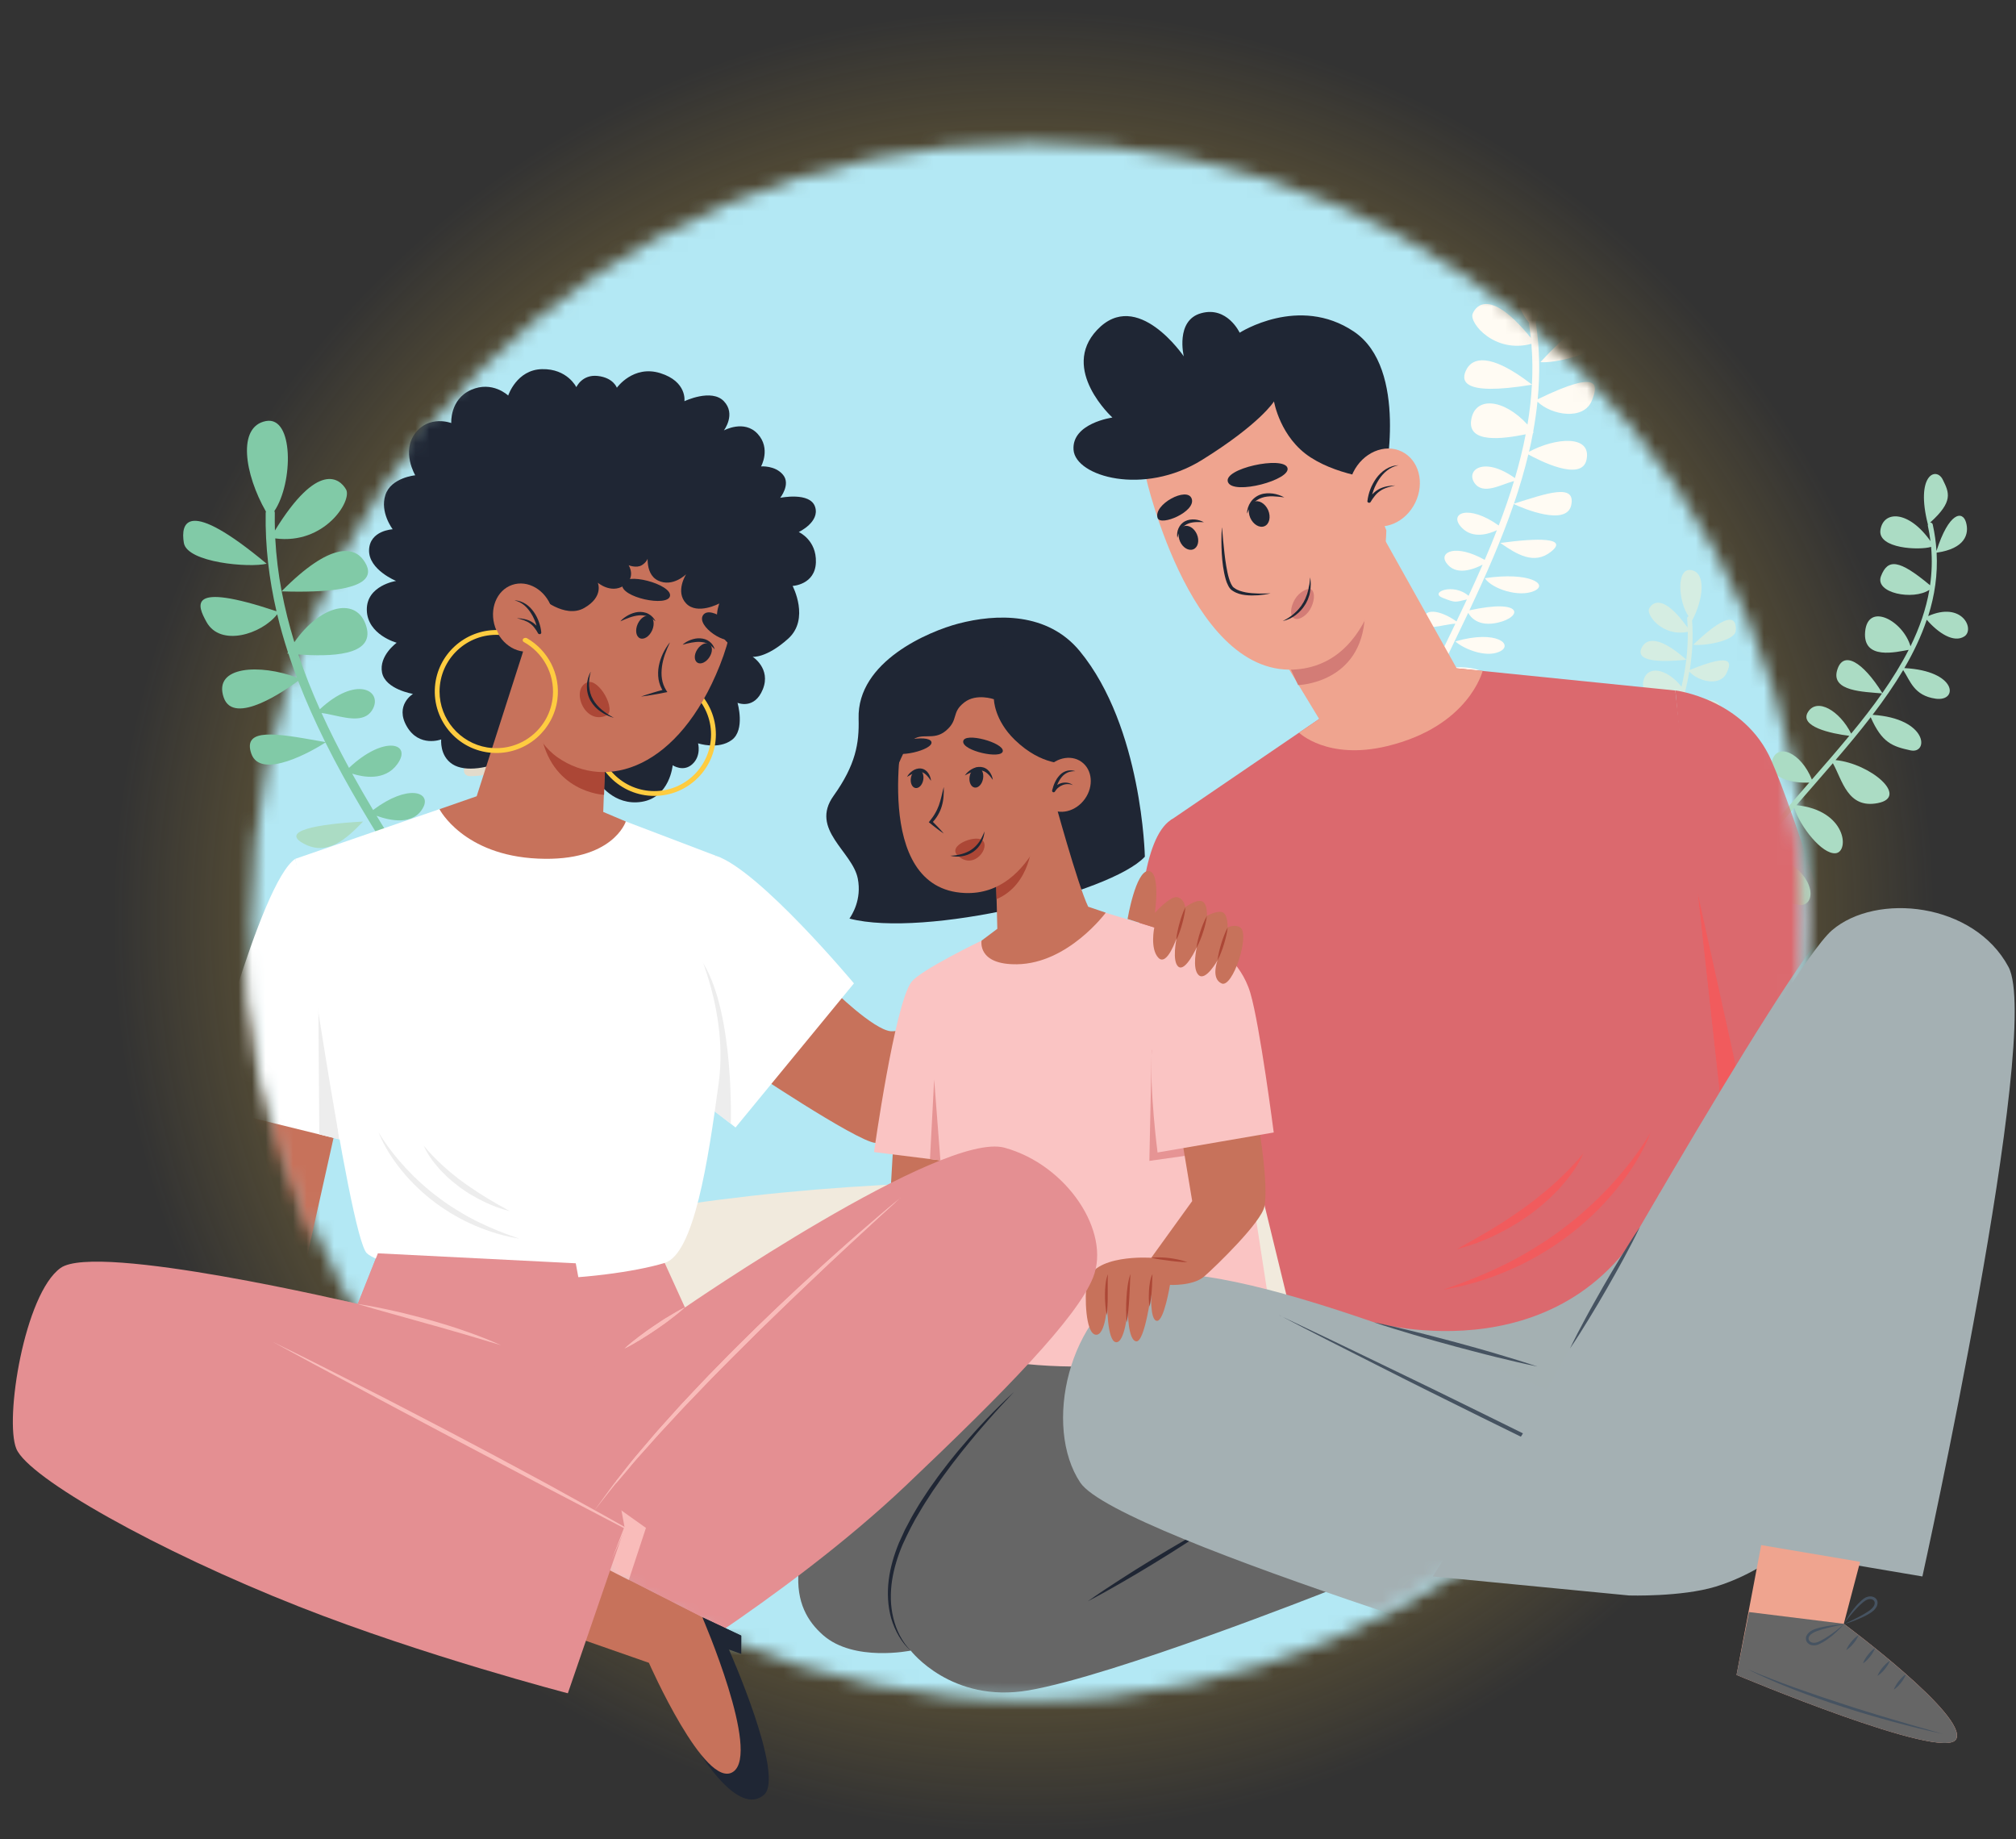 <svg xmlns="http://www.w3.org/2000/svg" width="148" height="135" viewBox="0 0 148 135" fill="none"><rect x="0" y="0" width="148" height="135" fill="#333333" stroke="none"/><circle cx="75.148" cy="67.593" r="67.407" fill="url(#paint0_radial_1_54857)"></circle><mask id="mask0_1_54857" style="mask-type:alpha" maskUnits="userSpaceOnUse" x="18" y="10" width="115" height="115"><circle cx="75.612" cy="67.643" r="57.175" fill="#D9D9D9"></circle></mask><g mask="url(#mask0_1_54857)"><rect x="11.993" y="7.783" width="126.161" height="127.974" rx="9.151" fill="#B3E8F4"></rect><mask id="mask1_1_54857" style="mask-type:alpha" maskUnits="userSpaceOnUse" x="11" y="7" width="128" height="130"><rect x="11.994" y="7.783" width="126.161" height="128.309" fill="#FFCC40"></rect></mask><g mask="url(#mask1_1_54857)"><path d="M75.075 114.081C103.39 114.081 126.345 107.952 126.345 100.391C126.345 92.831 103.39 86.701 75.075 86.701C46.759 86.701 23.805 92.831 23.805 100.391C23.805 107.952 46.759 114.081 75.075 114.081Z" fill="#F1EADD"></path><path d="M44.311 72.449C44.875 72.844 46.34 73.131 46.846 72.648C47.383 72.132 47.452 70.743 44.304 72.316C44.212 71.152 43.993 70.023 43.686 68.925C44.131 69.468 45.155 70.425 46.248 69.453C47.678 68.178 45.516 66.579 43.564 68.5C43.215 67.333 42.766 66.2 42.26 65.098C42.988 65.461 44.952 66.154 44.818 64.941C44.672 63.624 43.176 64.053 42.164 64.887C41.7 63.892 41.194 62.92 40.672 61.971C41.282 62.189 43.034 62.721 43.092 61.646C43.157 60.39 41.412 60.455 40.55 61.749C40.158 61.037 39.756 60.337 39.361 59.648C40.151 59.851 41.493 59.843 41.439 58.917C41.382 57.941 40.07 58.194 39.246 59.453C38.751 58.584 38.26 57.723 37.8 56.869C38.763 56.942 40.419 56.9 40.116 56.085C39.809 55.254 38.54 55.691 37.723 56.728C37.305 55.943 36.918 55.166 36.577 54.393C37.524 54.497 39.15 54.795 39.069 53.693C38.989 52.579 37.865 52.981 36.561 54.359C36.205 53.544 35.898 52.732 35.672 51.925C36.281 52.162 37.88 52.908 38.041 51.443C38.21 49.908 36.258 50.49 35.61 51.699C35.346 50.693 35.204 49.69 35.231 48.687C35.952 49.384 37.957 49.388 37.8 48.469C37.635 47.505 37.064 47.436 35.238 48.423C35.273 47.776 35.384 47.133 35.572 46.487C36.143 46.781 38.249 47.106 38.295 46.135C38.341 45.113 37.071 44.86 35.675 46.169C35.756 45.928 35.848 45.687 35.952 45.446C37.75 43.915 37.179 42.992 36.515 43.325C35.859 43.651 35.415 43.877 35.672 45.365C35.495 45.775 35.353 46.18 35.242 46.59C35.001 44.542 34.337 44.313 34.046 44.875C33.75 45.446 33.839 46.222 35.211 46.709C34.931 47.803 34.878 48.894 34.993 49.984C33.424 48.882 32.485 50.191 32.96 50.654C33.424 51.102 34.303 50.754 35.016 50.203C35.131 51.087 35.353 51.975 35.66 52.862C32.976 52.476 32.592 54.03 33.785 54.099C34.908 54.164 35.246 53.456 35.706 52.993C36.005 53.842 36.377 54.696 36.799 55.553C33.961 55.182 33.566 56.984 34.536 56.969C35.491 56.954 36.055 56.873 36.876 55.71C37.286 56.54 37.742 57.378 38.214 58.22C36.389 58.056 34.138 59.338 35.645 59.965C37.114 60.578 37.677 59.173 38.322 58.416C38.571 58.856 38.824 59.3 39.077 59.743C39.295 60.122 39.514 60.505 39.733 60.892C37.156 60.651 36.588 62.725 37.282 62.931C37.953 63.13 39.33 61.959 39.832 61.064C40.296 61.887 40.76 62.729 41.197 63.586C38.026 63.685 37.524 65.986 38.736 65.924C39.905 65.867 40.902 65.017 41.297 63.789C41.754 64.692 42.179 65.61 42.559 66.552C40.07 66.207 37.535 68.856 39.575 69.147C42.191 69.522 42.651 67.784 42.724 66.977C43.126 68.033 43.46 69.116 43.69 70.23C41.382 69.372 39.771 69.767 40.588 71.244C41.374 72.668 42.896 71.512 43.752 70.543C43.978 71.745 44.085 72.978 44.032 74.252C42.428 73.165 41.274 74.355 41.662 74.776C42.041 75.186 42.916 75.059 44.02 74.493C43.897 76.59 43.334 78.795 42.145 81.114C42.11 81.187 42.137 81.271 42.206 81.309C42.225 81.32 42.248 81.324 42.271 81.324C42.325 81.324 42.375 81.294 42.402 81.244C44.008 78.106 44.495 75.186 44.3 72.449H44.311Z" fill="#E3DBCB"></path><path d="M103.474 52.837C101.753 53.122 100.279 53.744 100.343 53.092C100.407 52.44 101.899 52.272 103.484 52.82C103.832 52.048 104.194 51.272 104.564 50.492C103.889 50.804 102.512 51.358 102.22 50.801C101.841 50.081 102.594 49.383 104.701 50.212C105.005 49.57 105.318 48.929 105.63 48.284C105.01 48.423 103.696 48.645 103.373 48.104C102.958 47.408 103.603 46.174 105.758 48.024C105.786 47.97 105.81 47.915 105.839 47.856C106.175 47.165 106.511 46.47 106.844 45.774C105.772 45.841 104.66 46.407 104.559 45.524C104.455 44.616 105.698 44.737 106.924 45.611C107.18 45.074 107.437 44.533 107.689 43.997C106.787 44.204 106.87 44.255 105.905 43.877C104.901 43.48 106.694 42.756 107.812 43.732C108.165 42.969 108.513 42.206 108.844 41.441C108.193 41.784 106.852 42.309 106.164 41.293C105.642 40.516 106.863 39.895 108.997 41.093C109.309 40.37 109.608 39.643 109.89 38.915C109.311 39.188 108.13 39.584 107.307 38.724C106.291 37.663 107.803 36.978 110.026 38.57C110.44 37.488 110.82 36.401 111.149 35.306C110.19 35.554 108.869 36.371 108.238 35.435C107.607 34.498 108.937 33.467 111.215 35.091C111.53 34.026 111.797 32.955 112.005 31.877C110.299 32.223 107.747 32.552 108.002 30.837C108.263 29.067 110.379 29.241 112.137 31.163C112.301 30.19 112.41 29.214 112.463 28.236C107.145 29.115 107.253 27.869 107.671 27.092C108.088 26.314 109.318 25.792 112.464 28.227C112.518 27.232 112.507 26.233 112.424 25.236C109.713 25.965 107.847 23.699 108.109 23.035C108.375 22.37 109.466 21.216 112.38 24.793C112.348 24.47 112.307 24.143 112.257 23.819C112.25 23.78 112.256 23.742 112.267 23.704C110.989 22.267 110.46 18.534 112.061 18.624C113.709 18.721 113.65 21.42 112.736 23.67C112.748 23.692 112.755 23.714 112.759 23.739C113.038 25.607 113.061 27.462 112.887 29.304C117.714 26.951 117.244 28.415 116.87 29.383C116.282 30.89 113.901 30.481 112.87 29.483C112.793 30.221 112.687 30.953 112.555 31.683C112.571 31.705 112.587 31.723 112.603 31.745C112.582 31.749 112.564 31.756 112.543 31.76C112.457 32.227 112.359 32.694 112.247 33.16C114.174 32.121 116.846 31.883 116.474 33.729C116.135 35.418 112.932 33.76 112.2 33.354C111.908 34.566 111.553 35.766 111.142 36.968C113.545 36.212 115.674 35.453 115.352 37.057C115.035 38.653 111.846 37.338 111.132 36.993C110.231 39.624 109.083 42.223 107.871 44.797C111.889 43.914 111.771 45.284 109.967 45.698C108.531 46.026 107.964 45.307 107.785 44.982C107.292 46.021 106.789 47.06 106.292 48.091C106.126 48.435 105.96 48.779 105.794 49.118C107.827 48.68 110.079 49.262 108.827 50.456C107.616 51.608 105.902 49.286 105.789 49.13C105.42 49.897 105.054 50.66 104.698 51.415C107.587 50.823 107.405 52.66 106.512 53.044C105.798 53.354 104.909 52.251 104.546 51.733C104.204 52.463 103.874 53.193 103.554 53.915C106.809 52.843 105.85 54.761 105.401 55.096C104.828 55.524 104.014 54.938 103.535 53.953C101.374 58.886 99.92 63.582 100.724 67.966C100.748 68.104 100.66 68.237 100.522 68.265C100.383 68.293 100.246 68.197 100.222 68.059C99.346 63.273 101.059 58.182 103.47 52.845L103.474 52.837Z" fill="#FFFBF3"></path><path d="M113.086 26.577C117.059 22.265 117.583 23.673 117.548 24.806C117.514 25.935 114.068 26.69 113.086 26.577Z" fill="#FFFBF3"></path><path d="M110.146 39.852C112.892 39.472 115.141 39.459 113.885 40.476C112.628 41.498 111.335 40.677 110.146 39.852Z" fill="#FFFBF3"></path><path d="M109.005 42.438C112.28 41.945 113.734 42.898 112.618 43.378C111.506 43.862 109.543 43.229 109.005 42.438Z" fill="#FFFBF3"></path><path d="M106.843 47.076C109.905 46.192 111.153 47.337 110.083 47.828C109.014 48.318 107.345 47.557 106.843 47.076Z" fill="#FFFBF3"></path><path d="M124.305 47.317C124.968 47.436 127.35 47.076 127.423 46.307C127.495 45.538 127.204 44.554 124.305 47.317Z" fill="#D5EDE2"></path><path d="M124.049 49.169C124.241 47.972 124.31 46.755 124.218 45.518C124.218 45.518 124.226 45.526 124.23 45.53C125.046 44.003 125.288 41.978 124.111 41.837C123.052 41.707 123.206 44.148 123.961 45.228C123.896 45.258 123.854 45.327 123.858 45.404C123.877 45.626 123.888 45.848 123.896 46.069C122.071 43.505 121.273 44.244 121.062 44.684C120.851 45.124 122.025 46.751 123.904 46.376C123.915 47.061 123.877 47.742 123.796 48.416C121.764 46.617 120.901 46.919 120.583 47.432C120.264 47.945 120.134 48.787 123.796 48.423C123.716 49.089 123.597 49.747 123.443 50.402C122.331 49.016 120.897 48.806 120.64 49.996C120.391 51.152 122.143 51.041 123.321 50.884C123.133 51.607 122.903 52.323 122.638 53.039C121.158 51.833 120.207 52.476 120.594 53.142C120.982 53.808 121.917 53.31 122.584 53.184C122.312 53.915 122.005 54.638 121.672 55.358C120.23 54.175 119.168 54.573 119.812 55.343C120.333 55.966 121.158 55.748 121.564 55.587C121.338 56.07 121.1 56.552 120.859 57.034C119.459 56.123 118.6 56.491 118.922 57.046C119.344 57.769 120.284 57.47 120.74 57.267C120.479 57.776 120.211 58.282 119.935 58.783C119.218 58.067 117.964 58.481 118.631 58.794C119.267 59.097 119.221 59.059 119.839 58.955C119.643 59.311 119.444 59.667 119.248 60.023C118.454 59.372 117.611 59.235 117.641 59.858C117.672 60.463 118.454 60.13 119.187 60.13C118.93 60.589 118.669 61.049 118.408 61.504C118.389 61.542 118.366 61.577 118.347 61.615C116.963 60.26 116.464 61.072 116.717 61.565C116.913 61.948 117.822 61.856 118.251 61.787C118.01 62.212 117.768 62.637 117.534 63.062C116.134 62.404 115.59 62.847 115.816 63.356C115.992 63.751 116.955 63.433 117.431 63.249C117.143 63.766 116.863 64.279 116.591 64.788C115.536 64.344 114.512 64.394 114.439 64.834C114.367 65.274 115.402 64.918 116.587 64.799C114.708 68.332 113.312 71.722 113.695 75.025C113.707 75.121 113.795 75.19 113.891 75.178C113.906 75.178 113.922 75.174 113.933 75.167C114.006 75.14 114.052 75.063 114.044 74.983C113.692 71.96 114.896 68.825 116.587 65.557C116.871 66.25 117.396 66.682 117.806 66.418C118.128 66.211 118.865 64.945 116.598 65.534C116.848 65.056 117.105 64.573 117.369 64.091C117.595 64.459 118.151 65.247 118.65 65.071C119.275 64.849 119.482 63.601 117.484 63.881C117.76 63.379 118.044 62.878 118.328 62.373C118.397 62.484 119.459 64.141 120.337 63.41C121.242 62.656 119.735 62.155 118.332 62.365C118.458 62.139 118.589 61.914 118.715 61.688C119.102 61.007 119.49 60.322 119.873 59.633C119.981 59.862 120.337 60.379 121.327 60.218C122.573 60.019 122.719 59.089 119.938 59.514C120.878 57.815 121.779 56.093 122.508 54.34C122.976 54.608 125.092 55.645 125.38 54.573C125.668 53.494 124.184 53.915 122.512 54.325C122.845 53.525 123.141 52.721 123.394 51.91C123.873 52.216 125.982 53.49 126.289 52.354C126.626 51.114 124.793 51.156 123.432 51.779C123.528 51.466 123.612 51.152 123.693 50.838C123.708 50.838 123.723 50.834 123.735 50.83C123.723 50.815 123.716 50.8 123.704 50.785C123.827 50.291 123.934 49.797 124.019 49.296C124.674 50.023 126.281 50.409 126.749 49.407C127.048 48.764 127.432 47.788 124.038 49.177L124.049 49.169Z" fill="#D5EDE2"></path><path d="M121.706 56.238C122.477 56.854 123.324 57.47 124.226 56.831C125.127 56.192 123.597 56.104 121.706 56.238Z" fill="#D5EDE2"></path><path d="M120.818 57.949C121.148 58.511 122.459 59.028 123.238 58.749C124.016 58.469 123.073 57.757 120.818 57.949Z" fill="#D5EDE2"></path><path d="M119.136 61.014C119.458 61.363 120.563 61.956 121.31 61.669C122.058 61.382 121.26 60.547 119.136 61.014Z" fill="#D5EDE2"></path></g></g><path fill-rule="evenodd" clip-rule="evenodd" d="M36.547 73.701C37.227 73.724 37.883 73.79 38.465 73.848C39.828 73.984 40.779 74.079 40.642 73.496C40.446 72.663 38.488 72.702 36.532 73.68C35.949 72.743 35.347 71.801 34.732 70.854C35.66 71.146 37.533 71.625 37.821 70.854C38.187 69.859 37.092 69.084 34.511 70.514C34.413 70.363 34.314 70.213 34.215 70.061C33.806 69.436 33.394 68.807 32.977 68.177C33.803 68.251 35.542 68.314 35.869 67.557C36.287 66.586 35.238 65.103 32.771 67.863C32.748 67.829 32.727 67.796 32.705 67.763C32.684 67.73 32.662 67.697 32.64 67.663C32.155 66.933 31.674 66.2 31.191 65.464C31.12 65.356 31.049 65.248 30.978 65.139C31.37 65.112 31.775 65.135 32.152 65.157C33.116 65.213 33.907 65.258 33.892 64.427C33.873 63.234 32.28 63.604 30.85 64.944C30.427 64.294 30.003 63.64 29.584 62.987C29.713 62.999 29.827 63.01 29.929 63.021C30.779 63.108 30.816 63.112 31.87 62.523C33.101 61.837 30.655 61.209 29.378 62.664C28.791 61.739 28.212 60.811 27.646 59.875C28.551 60.206 30.377 60.658 31.089 59.222C31.632 58.128 29.942 57.533 27.389 59.451C26.861 58.566 26.349 57.679 25.855 56.784C26.649 57.039 28.247 57.347 29.164 56.091C30.295 54.546 28.218 53.916 25.622 56.358C24.9 55.029 24.219 53.686 23.604 52.331C23.892 52.366 24.209 52.435 24.534 52.507C25.657 52.752 26.883 53.021 27.391 51.997C28.047 50.676 26.149 49.571 23.481 52.058C22.889 50.733 22.355 49.391 21.9 48.037C24.169 48.192 27.524 48.18 26.901 46.003C26.258 43.761 23.552 44.346 21.61 47.133C21.23 45.902 20.919 44.659 20.679 43.404C27.713 43.631 27.358 42.038 26.682 41.104C26.005 40.169 24.327 39.702 20.675 43.395C20.436 42.12 20.276 40.824 20.207 39.518C23.839 39.995 25.865 36.744 25.407 35.929C24.952 35.114 23.336 33.813 20.184 38.937C20.172 38.512 20.165 38.083 20.174 37.654C20.177 37.602 20.164 37.552 20.142 37.51C21.538 35.433 21.573 30.512 19.521 30.904C17.402 31.309 17.951 34.795 19.522 37.546C19.512 37.578 19.506 37.606 19.504 37.643C19.464 40.111 19.754 42.512 20.297 44.863C13.647 42.647 14.505 44.461 15.158 45.647C16.177 47.496 19.19 46.561 20.35 45.087C20.572 46.027 20.84 46.957 21.14 47.881C21.134 47.892 21.128 47.902 21.122 47.912C21.11 47.932 21.099 47.95 21.09 47.968L21.172 47.973C21.366 48.564 21.572 49.152 21.795 49.733C19.119 48.716 15.625 48.871 16.423 51.193C17.155 53.323 21.01 50.625 21.887 49.975C22.472 51.492 23.144 52.985 23.878 54.466C23.708 54.436 23.538 54.406 23.371 54.376C20.346 53.84 17.791 53.387 18.445 55.302C19.131 57.31 23.032 55.065 23.892 54.495C25.511 57.743 27.446 60.912 29.461 64.032C24.108 63.583 24.503 65.329 26.903 65.554C28.815 65.733 29.425 64.704 29.603 64.253C30.42 65.514 31.249 66.772 32.074 68.021C32.191 68.2 32.309 68.377 32.426 68.554C32.582 68.791 32.738 69.026 32.892 69.262C30.189 69.04 27.376 70.187 29.2 71.508C30.968 72.793 32.78 69.492 32.9 69.275C33.511 70.201 34.115 71.123 34.706 72.044C30.865 71.771 31.421 74.118 32.64 74.464C33.617 74.743 34.574 73.163 34.957 72.435C35.526 73.322 36.079 74.208 36.616 75.085C32.223 74.256 33.791 76.57 34.428 76.927C35.248 77.383 36.193 76.489 36.642 75.131C40.289 81.141 42.981 86.968 42.701 92.777C42.69 92.96 42.832 93.119 43.015 93.13C43.203 93.141 43.359 92.996 43.37 92.813C43.678 86.471 40.583 80.187 36.547 73.701ZM19.574 41.375C13.689 36.476 13.256 38.39 13.497 39.845C13.737 41.301 18.328 41.688 19.574 41.375Z" fill="#81CAA7"></path><path d="M26.655 60.3C23.262 60.484 20.554 60.989 22.303 61.923C24.055 62.857 25.421 61.571 26.655 60.3Z" fill="#ABDCC4"></path><path d="M28.632 63.144C24.575 63.316 23.049 64.797 24.502 65.119C25.955 65.44 28.168 64.223 28.632 63.144Z" fill="#EDB4B7"></path><path d="M32.315 68.222C28.427 67.874 27.192 69.543 28.592 69.879C29.991 70.22 31.82 68.915 32.315 68.222Z" fill="#EDB4B7"></path><path d="M141.559 45.201C142.031 43.711 142.261 42.172 142.172 40.564C144.243 40.271 144.588 39.208 144.328 38.328C144.072 37.453 143.071 37.6 142.163 40.435C142.124 39.804 142.032 39.158 141.888 38.498C141.87 38.408 141.786 38.348 141.697 38.355C143.415 36.806 143.096 36.162 142.626 35.207C142.138 34.22 140.606 34.86 141.534 38.495C141.526 38.523 141.529 38.553 141.527 38.578C141.61 38.962 141.673 39.341 141.722 39.718C140.134 37.46 138.27 37.445 138.047 38.896C137.839 40.28 140.925 40.401 141.768 40.139C141.854 41.103 141.824 42.039 141.692 42.957C139.407 41.052 138.59 40.988 138.088 42.289C137.611 43.538 140.456 44.087 141.641 43.292C141.396 44.717 140.913 46.088 140.255 47.436C139.71 45.551 137.123 44.167 136.924 46.367C136.737 48.484 139.233 47.851 140.121 47.696C139.574 48.767 138.919 49.82 138.187 50.868C136.755 48.564 135.289 47.686 134.862 49.219C134.436 50.748 136.822 50.769 138.165 50.895C137.471 51.887 136.705 52.867 135.899 53.845C135.053 52.157 133.393 51.186 132.727 52.263C132.072 53.321 134.408 53.845 135.763 54.006C134.881 55.076 133.955 56.142 133.014 57.217C132.217 55.218 130.449 54.489 130.096 55.841C129.757 57.131 131.667 57.508 132.824 57.437C132.071 58.301 131.308 59.174 130.559 60.058C129.724 57.993 127.294 57.407 127.036 59.18C126.812 60.709 129.471 60.433 130.353 60.302C129.348 61.494 128.366 62.713 127.439 63.971C126.259 62.522 124.288 61.497 123.713 63.298C123.182 64.965 126.16 64.528 127.257 64.222C126.235 65.629 125.293 67.087 124.473 68.619C122.283 65.385 118.812 67.016 120.455 69.195C121.716 70.866 123.431 69.784 124.194 69.156C124.059 69.426 123.925 69.695 123.795 69.97C123.209 71.22 122.74 72.475 122.379 73.738C118.41 70.653 118.122 72.62 118.727 73.488C119.302 74.31 121.443 74.307 122.331 73.916C121.198 78.031 121.267 82.25 122.529 86.707C122.552 86.782 122.617 86.837 122.69 86.843C122.71 86.844 122.734 86.846 122.755 86.838C122.85 86.811 122.908 86.707 122.881 86.612C121.923 83.231 121.663 79.988 122.105 76.825C123.498 77.942 124.695 78.371 125.342 77.902C126 77.424 124.712 75.421 122.148 76.529C122.414 74.792 122.894 73.076 123.585 71.377C124.497 72.972 126.32 75.062 127.829 73.285C129.392 71.444 127.227 70.443 123.737 71.016C123.863 70.727 123.99 70.432 124.126 70.143C124.688 68.94 125.341 67.784 126.05 66.666C125.913 67.77 125.987 70.443 129.824 70.653C132.764 70.812 129.935 66.384 126.352 66.198C127.147 64.984 128.013 63.81 128.916 62.664C129.11 64.506 130.272 65.983 131.899 66.392C133.578 66.815 133.514 63.45 129.091 62.442C129.944 61.37 130.829 60.32 131.718 59.29C132.154 60.675 133.764 62.718 134.756 62.625C135.782 62.529 135.567 59.467 131.881 59.097C132.297 58.619 132.709 58.141 133.126 57.668C133.607 57.116 134.084 56.565 134.556 56.017C135.25 57.251 135.637 59.389 137.868 58.942C140.158 58.485 137.348 56.052 134.751 55.787C135.651 54.739 136.526 53.693 137.333 52.642C138.159 54.52 138.925 54.787 140.256 55.074C141.606 55.362 141.554 52.73 137.47 52.466C138.299 51.382 139.06 50.288 139.718 49.181C140.237 49.959 140.5 51.056 142.101 51.281C143.786 51.517 143.681 49.235 139.803 49.036C140.481 47.876 141.042 46.698 141.448 45.487C142.291 46.462 143.428 47.211 144.205 46.712C145.004 46.201 144.048 44.102 141.537 45.224L141.559 45.201Z" fill="#ABDCC4"></path><mask id="mask2_1_54857" style="mask-type:alpha" maskUnits="userSpaceOnUse" x="17" y="10" width="116" height="115"><circle cx="75.067" cy="67.511" r="57.175" fill="#D9D9D9"></circle></mask><g mask="url(#mask2_1_54857)"><path d="M65.544 84.582L65.373 87.539L69.637 86.825V84.149L65.544 84.582Z" fill="#C7725B"></path><path d="M84.047 82.747C84.047 82.747 81.97 62.886 85.94 60.191C89.178 57.996 95.042 80.827 95.042 80.827L84.047 82.747Z" fill="#DB696E"></path><path d="M135.024 70.402C135.024 70.402 131.793 59.819 130.04 55.814C128.061 51.296 122.997 50.675 122.997 50.675L125.978 83.247L135.031 70.402H135.024Z" fill="#DB696E"></path><path d="M126.236 80.168L127.427 78.218L124.63 65.55L126.236 80.168Z" fill="#F15B5D"></path><path d="M122.991 50.681L106.943 49.053L96.846 52.766L85.942 60.197L94.476 95.202L114.231 103.011L126.302 80.693L122.991 50.681Z" fill="#DB696E"></path><path d="M100.956 38.36L106.943 49.059L108.842 49.248C108.842 49.248 107.841 53.32 101.824 54.765C97.456 55.814 95.367 53.777 95.367 53.777L96.845 52.772L94.243 48.48L100.962 38.36H100.956Z" fill="#EFA48F"></path><path d="M94.551 48.676L95.3 50.283C95.3 50.283 99.964 50.174 100.199 45.198C100.434 40.326 94.551 48.676 94.551 48.676Z" fill="#D37C76"></path><path d="M101.775 38.928C101.775 38.928 101.695 48.042 95.728 49.063C87.587 50.455 84.12 35.013 84.12 35.013L93.681 28.106L100.148 34.809L101.775 38.928Z" fill="#EFA48F"></path><path d="M96.247 43.244C96.594 43.482 96.48 44.229 96.165 44.75C95.85 45.271 95.197 45.635 94.904 45.305C94.638 45.009 94.834 44.253 95.19 43.798C95.546 43.343 96.1 43.14 96.241 43.243L96.247 43.244Z" fill="#D37C76"></path><path d="M81.659 30.647C81.659 30.647 78.666 31.062 78.812 33.019C78.959 34.977 83.962 36.419 88.243 33.759C92.525 31.099 93.528 29.463 93.528 29.463C93.528 29.463 93.971 32.126 96.221 33.575C98.47 35.031 101.652 35.223 101.652 35.223C101.652 35.223 103.432 27.049 99.39 24.335C95.348 21.62 91.008 24.42 91.008 24.42C91.008 24.42 90.095 22.456 88.18 22.988C86.264 23.513 86.905 26.156 86.905 26.156C86.905 26.156 83.48 21.096 80.539 24.218C77.796 27.124 81.665 30.647 81.665 30.647L81.659 30.647Z" fill="#1F2634"></path><path d="M103.901 36.886C104.609 35.429 104.163 33.753 102.904 33.142C101.644 32.531 100.049 33.217 99.34 34.673C98.631 36.13 99.078 37.806 100.337 38.417C101.596 39.028 103.192 38.342 103.901 36.886Z" fill="#EFA48F"></path><path d="M102.424 35.629C102.222 35.678 102.026 35.722 101.833 35.785C101.647 35.849 101.466 35.925 101.317 36.036C101.163 36.14 101.031 36.266 100.922 36.406C100.807 36.546 100.709 36.694 100.617 36.848C100.586 36.9 100.516 36.916 100.452 36.89C100.405 36.866 100.379 36.826 100.384 36.784C100.421 36.481 100.493 36.189 100.601 35.907C100.654 35.766 100.72 35.627 100.792 35.494C100.831 35.425 100.869 35.362 100.908 35.293L101.036 35.1C101.22 34.852 101.444 34.621 101.724 34.445C101.997 34.27 102.337 34.151 102.676 34.148C102.343 34.207 102.054 34.356 101.817 34.543C101.579 34.729 101.385 34.957 101.227 35.202L101.112 35.391C101.073 35.454 101.047 35.519 101.009 35.581C100.944 35.709 100.885 35.843 100.838 35.978C100.738 36.249 100.662 36.522 100.622 36.806L100.396 36.742C100.501 36.583 100.612 36.43 100.74 36.286C100.874 36.142 101.031 36.014 101.209 35.913C101.387 35.811 101.592 35.744 101.794 35.7C101.996 35.657 102.208 35.639 102.418 35.628L102.424 35.629Z" fill="#1F2634"></path><path d="M84.986 38.022C85.206 38.65 87.806 37.55 87.488 36.609C87.176 35.669 84.638 37.034 84.986 38.022Z" fill="#1F2634"></path><path d="M90.147 35.382C90.526 36.373 94.831 35.208 94.512 34.328C94.194 33.449 89.767 34.39 90.147 35.382Z" fill="#1F2634"></path><path d="M86.432 39.466C86.391 39.24 86.42 38.998 86.514 38.782C86.608 38.56 86.786 38.361 87.008 38.252C87.231 38.138 87.48 38.113 87.718 38.129C87.949 38.151 88.175 38.221 88.378 38.325C88.15 38.322 87.93 38.308 87.719 38.326C87.508 38.343 87.306 38.386 87.129 38.476C86.952 38.565 86.807 38.701 86.694 38.872C86.581 39.042 86.501 39.248 86.438 39.467L86.432 39.466Z" fill="#1F2634"></path><path d="M87.866 39.21C88.068 39.677 87.953 40.172 87.61 40.315C87.267 40.458 86.83 40.203 86.627 39.737C86.425 39.27 86.54 38.775 86.883 38.632C87.227 38.489 87.663 38.744 87.866 39.21Z" fill="#1F2634"></path><path d="M91.551 37.699C91.544 37.403 91.641 37.108 91.813 36.852C91.985 36.597 92.249 36.395 92.544 36.295C92.84 36.19 93.154 36.191 93.451 36.226C93.747 36.268 94.031 36.37 94.285 36.505C93.994 36.47 93.709 36.435 93.433 36.427C93.156 36.424 92.877 36.446 92.626 36.539C92.376 36.625 92.149 36.77 91.97 36.976C91.792 37.181 91.651 37.429 91.551 37.699Z" fill="#1F2634"></path><path d="M93.1 37.444C93.311 37.943 93.192 38.469 92.829 38.621C92.466 38.774 92.001 38.497 91.784 38.005C91.573 37.507 91.692 36.98 92.054 36.828C92.417 36.675 92.882 36.952 93.1 37.444Z" fill="#1F2634"></path><path d="M89.713 38.737C89.767 39.363 89.821 39.99 89.893 40.613C89.93 40.924 89.966 41.236 90.022 41.543C90.077 41.851 90.132 42.158 90.221 42.445C90.265 42.592 90.316 42.733 90.38 42.863C90.415 42.929 90.451 42.989 90.487 43.042C90.509 43.069 90.531 43.09 90.553 43.111C90.575 43.132 90.609 43.155 90.638 43.171C90.864 43.339 91.162 43.418 91.45 43.477C91.745 43.531 92.05 43.555 92.357 43.561C92.663 43.574 92.972 43.562 93.281 43.55C92.977 43.624 92.67 43.667 92.36 43.691C92.05 43.709 91.736 43.714 91.42 43.676C91.105 43.638 90.789 43.557 90.504 43.369C90.469 43.347 90.435 43.324 90.396 43.295C90.363 43.26 90.329 43.232 90.303 43.198C90.243 43.129 90.203 43.057 90.163 42.978C90.083 42.828 90.027 42.674 89.984 42.521C89.807 41.898 89.735 41.263 89.694 40.632C89.659 40.001 89.655 39.368 89.701 38.735L89.713 38.737Z" fill="#1F2634"></path><path d="M37.308 55.716C35.903 56.374 34.168 56.703 33.215 56.088C32.262 55.472 32.39 54.271 32.39 54.271C32.39 54.271 30.777 54.887 29.867 53.32C28.957 51.753 30.319 50.93 30.319 50.93C30.319 50.93 28.291 50.601 28.047 49.364C27.803 48.126 29.122 47.175 29.122 47.175C29.122 47.175 26.972 46.596 26.929 44.785C26.886 42.968 29.079 42.639 29.079 42.639C29.079 42.639 27.051 41.816 27.094 40.371C27.137 38.927 28.829 38.847 28.829 38.847C28.829 38.847 27.876 37.61 28.291 36.33C28.707 35.049 30.484 34.885 30.484 34.885C30.484 34.885 29.452 33.154 30.484 31.794C31.517 30.434 33.129 31.05 33.129 31.05C33.129 31.05 33.007 29.319 34.577 28.618C36.147 27.917 37.308 29.032 37.308 29.032C37.308 29.032 37.925 27.136 39.788 27.094C41.651 27.051 42.311 28.417 42.311 28.417C42.311 28.417 42.726 27.466 43.88 27.594C45.035 27.722 45.285 28.459 45.285 28.459C45.285 28.459 46.483 26.771 48.468 27.386C50.453 28.002 50.246 29.447 50.246 29.447C50.246 29.447 52.231 28.496 53.141 29.447C54.051 30.398 53.141 31.593 53.141 31.593C53.141 31.593 54.632 30.77 55.621 31.843C56.611 32.916 55.872 34.233 55.872 34.233C55.872 34.233 56.904 34.147 57.484 34.848C58.065 35.549 57.277 36.537 57.277 36.537C57.277 36.537 59.47 36.086 59.836 37.195C60.209 38.311 58.639 39.049 58.639 39.049C58.639 39.049 59.952 39.628 59.897 41.274C59.842 42.926 58.187 43.005 58.187 43.005C58.187 43.005 59.47 45.438 57.857 46.882C56.244 48.327 55.255 48.205 55.255 48.205C55.255 48.205 56.617 49.071 56 50.595C55.383 52.119 54.143 51.583 54.143 51.583C54.143 51.583 54.723 53.564 53.727 54.308C52.738 55.051 51.247 54.558 51.247 54.558C51.247 54.558 51.498 55.466 50.832 56.082C50.172 56.697 49.384 56.167 49.384 56.167C49.384 56.167 49.177 58.52 47.112 58.849C45.047 59.179 43.929 57.405 43.929 57.405L37.314 55.716H37.308Z" fill="#1F2634"></path><path d="M48.034 58.417C45.542 58.417 43.514 56.393 43.514 53.906C43.514 51.418 45.542 49.394 48.034 49.394C50.526 49.394 52.554 51.418 52.554 53.906C52.554 56.393 50.526 58.417 48.034 58.417ZM48.034 49.748C45.737 49.748 43.868 51.613 43.868 53.906C43.868 56.198 45.737 58.063 48.034 58.063C50.331 58.063 52.2 56.198 52.2 53.906C52.2 51.613 50.331 49.748 48.034 49.748Z" fill="#FFCC40"></path><path d="M100.844 97.049C100.844 97.049 115.81 101.396 121.857 87.539C121.857 87.539 120.385 104.597 114.734 104.316C109.084 104.03 100.85 97.049 100.85 97.049H100.844Z" fill="#A4B0B2"></path><path d="M17.402 79.504L12.008 118.264L-0.881 121.928C-0.881 121.928 -0.881 122.715 0.377 123.105C1.636 123.495 15.649 123.105 15.649 123.105L24.903 81.65L17.402 79.498V79.504Z" fill="#C7725B"></path><path d="M61.082 72.542C61.125 72.664 64.142 75.572 65.382 75.687C66.622 75.803 73.152 73.493 73.152 73.493L73.482 79.638C73.482 79.638 65.669 84.009 64.264 83.887C62.859 83.765 54.594 78.217 54.594 78.217L61.082 72.542Z" fill="#C7725B"></path><path d="M36.998 122.154L34.634 124.22L35.006 125.513L35.788 124.958C35.788 124.958 34.377 135.035 36.253 135.913C38.531 136.986 39.948 131.621 39.948 131.621L37.004 122.154H36.998Z" fill="#1F2634"></path><path d="M43.759 115.868L37.003 122.154C37.003 122.154 35.604 132.883 37.95 133.664C40.301 134.444 41.694 124.275 41.694 124.275L47.418 120.239L43.759 115.868Z" fill="#C7725B"></path><path d="M91.91 93.415C91.91 93.415 93.248 100.804 92.099 105.504C91.275 108.87 89.448 111.668 89.448 111.668C89.448 111.668 95.062 109.906 95.123 110.095C95.184 110.284 97.322 116.844 97.322 116.844C97.322 116.844 81.745 123.001 75.502 124.068C69.846 125.037 66.859 121.148 66.859 121.148C66.859 121.148 62.692 122.007 60.426 120.014C58.154 118.02 57.017 114.369 63.077 105.37C69.131 96.366 71.782 93.409 71.782 93.409H91.904L91.91 93.415Z" fill="#666666"></path><path d="M89.444 111.674C88.68 112.217 87.898 112.735 87.11 113.241C86.719 113.497 86.322 113.741 85.925 113.997L84.734 114.734L83.531 115.46C83.127 115.698 82.724 115.935 82.321 116.167C81.509 116.636 80.696 117.094 79.859 117.527C80.623 116.984 81.405 116.466 82.193 115.96C82.584 115.704 82.981 115.46 83.378 115.204L84.575 114.466L85.778 113.741C86.182 113.503 86.585 113.265 86.988 113.034C87.8 112.564 88.613 112.107 89.45 111.674H89.444Z" fill="#1F2634"></path><path d="M84.047 62.879C84.047 62.879 83.864 53.375 79.27 47.791C76.912 44.925 73.143 45.035 70.345 45.773C68.238 46.328 62.911 48.522 63.033 52.747C63.082 54.564 62.819 56.136 61.195 58.41C59.429 60.879 62.587 62.495 62.972 64.482C63.278 66.037 62.538 67.153 62.361 67.421C67.871 68.859 81.536 65.58 84.047 62.879Z" fill="#1F2634"></path><path d="M72.063 69.036C72.063 69.036 67.549 71.207 66.901 72.085C65.674 73.755 64.165 84.558 64.165 84.558L69.04 85.167L68.27 98.524C76.07 101.499 86.651 100.365 93.498 97.847L89.112 69.39L81.171 66.994L72.057 69.043L72.063 69.036Z" fill="#FAC4C3"></path><path d="M86.974 84.838L84.378 85.204L84.549 77.017L87.029 82.229L86.974 84.838Z" fill="#E69494"></path><path d="M81.175 66.988C81.175 66.988 78.421 70.719 74.664 70.774C71.713 70.817 72.061 69.037 72.061 69.037L73.216 68.171L73.106 63.666L77.333 58.417C77.333 58.417 79.105 64.928 79.886 66.549L81.181 66.988H81.175Z" fill="#C7725B"></path><path d="M75.779 61.776C75.779 61.776 75.694 64.915 73.159 65.994L73.11 64.354H73.183L75.779 61.77V61.776Z" fill="#AC4736"></path><path d="M66.347 53.278C66.347 53.278 63.916 65.238 70.819 65.543C76.054 65.775 77.471 58.411 77.471 58.411C78.351 56.21 77.251 49.419 72.578 49.498C67.905 49.577 66.537 52.326 66.353 53.278H66.347Z" fill="#C7725B"></path><path d="M72.083 61.648C72.773 62.117 71.527 63.921 70.318 62.806C69.511 62.062 71.546 61.276 72.083 61.648Z" fill="#AC4736"></path><path d="M78.5 56.137C78.231 55.984 76.526 56.259 74.504 54.308C72.977 52.833 72.965 51.321 72.965 51.321C72.965 51.321 71.682 50.87 70.803 51.546C69.801 52.314 70.418 52.814 69.428 53.643C68.506 54.411 67.632 53.692 66.905 54.387C66.404 54.856 65.787 56.527 65.787 56.527C65.787 56.527 62.776 55.21 63.918 52.961C65.067 50.705 69.184 46.718 72.721 47.248C76.258 47.779 78.121 50.522 78.261 52.503C78.402 54.478 78.506 56.143 78.506 56.143L78.5 56.137Z" fill="#1F2634"></path><path d="M66.59 57.015C66.682 56.838 66.822 56.692 66.993 56.576C67.158 56.46 67.372 56.381 67.604 56.405C67.836 56.429 68.038 56.576 68.148 56.746C68.264 56.917 68.331 57.112 68.349 57.307C68.233 57.149 68.123 56.996 67.995 56.874C67.873 56.752 67.726 56.673 67.574 56.655C67.421 56.637 67.25 56.679 67.091 56.752C66.926 56.82 66.761 56.917 66.596 57.015H66.59Z" fill="#1F2634"></path><path d="M67.778 57.246C67.711 57.617 67.455 57.88 67.204 57.837C66.954 57.794 66.807 57.453 66.874 57.081C66.942 56.709 67.198 56.447 67.449 56.49C67.699 56.532 67.846 56.874 67.778 57.246Z" fill="#1F2634"></path><path d="M70.829 56.917C70.957 56.734 71.122 56.582 71.317 56.466C71.513 56.35 71.745 56.271 71.995 56.289C72.118 56.301 72.24 56.332 72.35 56.393C72.46 56.454 72.551 56.533 72.624 56.624C72.771 56.807 72.857 57.021 72.887 57.24C72.759 57.063 72.631 56.893 72.478 56.765C72.331 56.631 72.16 56.557 71.977 56.545C71.794 56.533 71.598 56.576 71.409 56.643C71.22 56.716 71.03 56.807 70.835 56.911L70.829 56.917Z" fill="#1F2634"></path><path d="M72.168 57.157C72.095 57.566 71.814 57.852 71.545 57.803C71.276 57.755 71.111 57.383 71.185 56.98C71.258 56.572 71.539 56.285 71.808 56.334C72.076 56.383 72.241 56.755 72.168 57.157Z" fill="#1F2634"></path><path d="M69.285 57.777C69.291 58.008 69.285 58.24 69.266 58.478C69.248 58.71 69.205 58.947 69.138 59.173C69.071 59.405 68.973 59.624 68.851 59.831C68.729 60.039 68.582 60.228 68.417 60.398V60.252C68.564 60.398 68.71 60.551 68.857 60.703C69.004 60.855 69.15 61.014 69.285 61.179C69.108 61.063 68.93 60.935 68.765 60.807C68.594 60.679 68.429 60.545 68.264 60.41L68.185 60.349L68.252 60.264C68.393 60.087 68.527 59.911 68.637 59.715C68.753 59.526 68.845 59.319 68.924 59.112C68.998 58.899 69.059 58.685 69.114 58.46C69.168 58.234 69.217 58.008 69.278 57.783L69.285 57.777Z" fill="#1F2634"></path><path d="M70.711 54.411C70.632 55.112 73.54 55.753 73.619 55.131C73.698 54.509 70.791 53.71 70.711 54.411Z" fill="#1F2634"></path><path d="M65.444 55.064C65.676 55.734 68.571 55.039 68.376 54.448C68.18 53.857 65.211 54.399 65.444 55.064Z" fill="#1F2634"></path><path d="M113.547 101.987C113.547 101.987 89.247 91.386 83.805 93.897C78.362 96.409 76.572 104.731 79.309 108.821C82.045 112.912 120.395 124.227 120.395 124.227L123.663 111.199L113.547 101.981V101.987Z" fill="#A4B0B3"></path><path d="M141.042 115.393C141.042 115.393 149.893 75.383 147.364 70.652C144.835 65.921 137.67 65.165 134.408 67.957C131.14 70.756 113.547 101.987 113.547 101.987L119.509 116.783C119.509 116.783 123.345 116.899 125.856 116.137C128.684 115.277 130.682 113.631 130.682 113.631L141.042 115.387V115.393Z" fill="#A4B0B3"></path><path d="M129.293 113.406L127.484 122.934C127.484 122.934 142.725 129.341 143.611 127.646C144.497 125.952 135.358 119.179 135.358 119.179L136.556 114.631L129.299 113.406H129.293Z" fill="#EFA48F"></path><path d="M143.609 127.646C142.724 129.341 127.483 122.934 127.483 122.934L128.399 118.319L135.35 119.179C135.35 119.179 144.489 125.952 143.603 127.646H143.609Z" fill="#666666"></path><path d="M128.248 122.489C128.828 122.745 129.415 122.983 130.001 123.208C130.587 123.44 131.186 123.653 131.779 123.873C132.97 124.3 134.167 124.702 135.37 125.092L136.275 125.385L137.179 125.665C137.783 125.86 138.388 126.031 138.993 126.214L140.813 126.744C141.418 126.921 142.029 127.086 142.64 127.269C142.023 127.134 141.406 126.982 140.789 126.842C140.178 126.683 139.561 126.531 138.95 126.366C137.728 126.031 136.513 125.677 135.309 125.287C134.106 124.897 132.909 124.483 131.73 124.025C131.436 123.909 131.137 123.794 130.85 123.672C130.557 123.55 130.264 123.434 129.977 123.3C129.396 123.044 128.816 122.788 128.26 122.489H128.248Z" fill="#465361"></path><path d="M122.99 113.862L132.202 117.526C132.202 117.526 129.3 133.773 127.394 133.596C125.488 133.413 124.761 122.074 124.761 122.074L121.2 120.983L122.984 113.862H122.99Z" fill="#EFA48F"></path><path d="M79.644 58.638C80.309 57.705 80.196 56.485 79.39 55.913C78.585 55.341 77.393 55.633 76.728 56.566C76.063 57.499 76.176 58.719 76.982 59.291C77.787 59.863 78.979 59.57 79.644 58.638Z" fill="#C7725B"></path><path d="M78.762 57.624C78.64 57.569 78.506 57.551 78.378 57.551C78.249 57.551 78.121 57.575 78.005 57.624C77.889 57.667 77.779 57.734 77.687 57.813C77.59 57.892 77.51 57.99 77.443 58.1C77.412 58.154 77.345 58.167 77.29 58.136C77.248 58.106 77.229 58.057 77.241 58.008C77.296 57.801 77.357 57.6 77.449 57.411C77.498 57.313 77.547 57.222 77.602 57.136C77.663 57.051 77.73 56.966 77.803 56.886C77.95 56.734 78.139 56.618 78.347 56.569C78.549 56.521 78.756 56.539 78.946 56.6C78.75 56.6 78.555 56.624 78.384 56.697C78.213 56.771 78.066 56.886 77.95 57.027C77.889 57.1 77.834 57.173 77.785 57.258C77.736 57.337 77.693 57.423 77.651 57.514C77.571 57.691 77.504 57.874 77.449 58.063L77.254 57.965C77.339 57.843 77.443 57.734 77.559 57.648C77.681 57.563 77.816 57.502 77.956 57.466C78.097 57.435 78.237 57.429 78.378 57.453C78.518 57.478 78.653 57.533 78.756 57.618L78.762 57.624Z" fill="#1F2634"></path><path d="M92.421 82.747C92.421 82.747 93.141 86.941 92.824 88.557C92.598 89.697 89.311 92.897 88.401 93.69C87.583 94.397 85.891 94.306 85.891 94.306C85.891 94.306 85.457 96.982 84.932 96.945C84.406 96.915 84.516 94.879 84.516 94.879C84.516 94.879 84.04 98.518 83.417 98.451C82.794 98.384 82.794 96.153 82.794 96.153C82.794 96.153 82.574 98.61 81.92 98.512C81.26 98.415 81.285 95.653 81.285 95.653C81.285 95.653 81.181 98.073 80.43 97.963C79.678 97.854 79.629 95.11 79.776 94.208C80.136 92.001 84.516 92.318 84.516 92.318L87.522 88.154L86.764 83.594L92.415 82.741L92.421 82.747Z" fill="#C7725B"></path><path d="M93.507 83.113C93.507 83.113 92.493 75.248 91.79 72.877C91.088 70.505 89.127 69.39 89.127 69.39C89.127 69.39 84.741 74.139 84.558 77.022C84.368 79.906 84.979 84.588 84.979 84.588L93.513 83.119L93.507 83.113Z" fill="#FAC4C3"></path><path d="M82.779 67.445C82.779 67.445 83.372 63.928 84.3 63.928C85.229 63.928 84.783 67 84.783 67C84.783 67 85.931 65.708 86.451 65.854C86.97 66.001 87.007 66.592 87.007 66.592C87.007 66.592 87.788 66.001 88.228 66.147C88.668 66.293 88.601 67.22 88.601 67.22C88.601 67.22 89.493 66.738 89.823 67C90.159 67.256 90.122 68.073 90.122 68.073C90.122 68.073 90.659 67.805 91.05 68.073C91.79 68.591 90.495 72.548 89.682 72.182C88.87 71.816 89.383 70.481 89.383 70.481C89.383 70.481 88.521 72.036 88.002 71.573C87.483 71.109 87.862 69.518 87.862 69.518C87.862 69.518 87.043 71.329 86.524 70.963C86.005 70.591 86.377 68.853 86.377 68.853C86.377 68.853 85.675 70.963 85.04 70.298C84.41 69.634 84.74 68.073 84.74 68.073L82.773 67.451L82.779 67.445Z" fill="#C7725B"></path><path d="M48.475 91.989L50.283 95.964C50.283 95.964 69.165 82.966 73.758 84.24C78.352 85.515 81.571 90.422 80.246 93.763C79.067 96.726 73.758 102.151 66.483 109.052C57.662 117.417 45.494 124.482 45.494 124.482L38.872 114.472L42.281 92.72L48.481 91.989H48.475Z" fill="#E48F92"></path><path d="M50.677 122.916L41.031 110.912L37.47 113.473L45.387 125.397L50.677 122.916Z" fill="#F6989A"></path><path d="M51.575 118.709L54.415 120.05V121.391L53.511 121.068C53.511 121.068 57.647 130.365 56.089 131.731C54.189 133.389 51.355 128.615 51.355 128.615L51.581 118.709H51.575Z" fill="#1F2634"></path><path d="M43.336 114.527L51.564 118.715C51.564 118.715 55.865 128.646 53.824 130.042C51.778 131.438 47.636 122.044 47.636 122.044L41.021 119.733L43.336 114.527Z" fill="#C7725B"></path><path d="M27.742 91.989L26.264 95.708C26.264 95.708 7.101 91.172 4.45 93.062C1.798 94.952 0.314 104.194 1.2 106.334C2.086 108.473 11.505 113.802 21.963 117.923C31.132 121.538 41.688 124.281 41.688 124.281L45.86 112.143L42.268 92.721L27.742 91.989Z" fill="#E48F92"></path><path d="M19.998 98.476C21.098 99.006 22.185 99.555 23.272 100.097C24.36 100.646 25.447 101.201 26.534 101.749L28.165 102.578L29.79 103.42C30.871 103.981 31.953 104.548 33.034 105.108C34.115 105.675 35.19 106.242 36.265 106.815C37.34 107.388 38.415 107.968 39.484 108.547C40.022 108.833 40.553 109.126 41.091 109.425L42.691 110.309L44.292 111.192L45.886 112.089L45.929 112.113L45.911 112.156L45.404 113.338L44.897 114.521L45.355 113.32L45.819 112.119L45.843 112.18L39.362 108.791L32.893 105.383L29.662 103.67L28.049 102.81L26.436 101.944L23.211 100.219C22.142 99.634 21.067 99.061 19.998 98.476Z" fill="#F9BCBA"></path><path d="M26.265 95.708C27.169 95.842 28.067 96.025 28.959 96.226C29.405 96.324 29.851 96.433 30.291 96.549C30.736 96.659 31.176 96.781 31.616 96.903C32.496 97.153 33.369 97.421 34.231 97.726C35.092 98.025 35.947 98.36 36.778 98.732L34.157 97.951C33.718 97.829 33.284 97.695 32.844 97.573L32.19 97.385L31.531 97.202L28.898 96.464C28.018 96.22 27.145 95.976 26.265 95.714V95.708Z" fill="#F9BCBA"></path><path d="M50.274 95.958C49.944 96.263 49.59 96.543 49.236 96.811C49.059 96.951 48.875 97.079 48.698 97.207L48.148 97.592C47.782 97.841 47.403 98.085 47.024 98.317C46.646 98.549 46.255 98.774 45.851 98.975C46.181 98.671 46.536 98.39 46.89 98.122C47.244 97.854 47.605 97.592 47.977 97.342L48.533 96.97C48.722 96.848 48.906 96.726 49.101 96.616C49.48 96.385 49.871 96.159 50.274 95.958Z" fill="#F9BCBA"></path><path d="M66.111 87.904C65.115 88.807 64.12 89.709 63.136 90.63L62.397 91.312L61.658 92.001L60.919 92.69L60.186 93.385L58.726 94.775C58.243 95.238 57.748 95.702 57.272 96.171L55.824 97.573L54.395 98.994C53.912 99.463 53.448 99.945 52.971 100.42C52.501 100.896 52.025 101.371 51.566 101.859L50.174 103.31C49.721 103.804 49.263 104.298 48.805 104.785C48.341 105.273 47.907 105.779 47.455 106.279L46.783 107.029C46.557 107.279 46.35 107.541 46.136 107.797L45.482 108.565C45.268 108.821 45.042 109.071 44.841 109.339C44.425 109.87 44.01 110.394 43.595 110.918C43.986 110.376 44.383 109.827 44.78 109.29C44.975 109.016 45.189 108.754 45.397 108.492L46.02 107.699C46.233 107.437 46.435 107.169 46.655 106.913L47.309 106.145C47.748 105.633 48.176 105.114 48.628 104.621C49.074 104.121 49.526 103.621 49.978 103.121L51.359 101.652C51.817 101.158 52.293 100.682 52.764 100.201C53.234 99.719 53.698 99.238 54.181 98.768C56.087 96.866 58.041 95.019 60.027 93.208L60.772 92.532L61.523 91.861C62.024 91.41 62.525 90.965 63.032 90.526C64.046 89.648 65.066 88.764 66.105 87.917L66.111 87.904Z" fill="#F9BCBA"></path><path d="M52.562 62.812C55.75 63.861 62.69 72.176 62.69 72.176L53.997 82.753L50.283 79.827L48.475 68.463L52.568 62.812H52.562Z" fill="white"></path><path d="M52.055 81.278L53.649 82.479C53.649 82.479 53.912 74.438 51.645 70.731C50.173 68.323 52.055 81.278 52.055 81.278Z" fill="#EDEDED"></path><path d="M14.909 81.162L25.983 83.887L21.683 63.032C19.081 64.727 14.902 81.168 14.902 81.168L14.909 81.162Z" fill="white"></path><path d="M24.896 83.619L23.442 83.259L23.35 71.097L24.896 83.619Z" fill="#EDEDED"></path><path d="M21.687 63.032L32.267 59.386L45.945 60.294L52.56 62.812L50.453 67.97C50.453 67.97 53.55 73.578 52.768 79.437C51.98 85.295 50.941 92.038 48.791 92.696C46.641 93.355 42.493 93.909 38.859 93.879C35.505 93.855 28.254 93.184 26.935 91.989C25.615 90.794 21.687 63.032 21.687 63.032Z" fill="white"></path><path d="M38.391 47.858L34.995 58.441L32.264 59.392C32.264 59.392 33.999 62.776 39.497 63.019C44.995 63.269 45.942 60.294 45.942 60.294L44.286 59.593L44.408 56.088L38.379 47.858H38.391Z" fill="#C7725B"></path><path d="M44.425 56.088L44.346 58.338C44.346 58.338 40.375 58.185 39.679 53.619C39.043 49.486 44.425 56.082 44.425 56.082V56.088Z" fill="#AC4736"></path><path d="M38.548 46.352C38.548 46.352 37.363 53.101 40.943 55.594C44.522 58.082 49.831 56.417 52.848 48.828C55.866 41.238 52.231 35.672 46.111 35.507C39.996 35.343 38.725 44.292 38.548 46.352Z" fill="#C7725B"></path><path d="M45.675 42.883C45.529 43.846 49.047 44.584 49.188 43.737C49.328 42.889 45.822 41.92 45.675 42.883Z" fill="#1F2634"></path><path d="M51.618 45.145C51.068 45.937 53.426 47.504 53.921 46.809C54.416 46.114 52.168 44.352 51.618 45.145Z" fill="#1F2634"></path><path d="M43.111 50.084C43.973 49.743 45.304 52.175 44.504 52.521C42.894 53.223 41.874 50.574 43.111 50.084Z" fill="#AC4736"></path><path d="M39.627 43.797C39.627 43.797 41.447 45.45 42.895 44.62C44.343 43.791 43.885 42.767 43.885 42.767C43.885 42.767 44.837 43.59 45.784 42.993C46.737 42.395 46.151 41.487 46.151 41.487C46.151 41.487 46.725 41.719 47.11 41.487C47.794 41.079 47.605 40.371 47.605 40.371C47.605 40.371 47.232 42.084 48.307 42.609C49.382 43.133 50.372 42.145 50.372 42.145C50.372 42.145 49.547 43.426 50.372 44.291C51.197 45.157 52.809 44.291 52.809 44.291C52.809 44.291 51.899 46.48 54.135 47.675C56.364 48.87 57.482 43.919 56.407 41.609C55.332 39.298 52.608 33.855 46.487 33.976C40.372 34.098 38.436 40.042 38.43 41.316C38.43 42.597 39.627 43.791 39.627 43.791V43.797Z" fill="#1F2634"></path><path d="M39.255 47.724C40.4 47.329 40.957 45.936 40.498 44.612C40.04 43.288 38.74 42.535 37.596 42.93C36.451 43.325 35.895 44.718 36.353 46.042C36.811 47.365 38.111 48.119 39.255 47.724Z" fill="#C7725B"></path><path d="M49.17 47.175C49.036 47.462 48.914 47.748 48.81 48.041C48.712 48.333 48.633 48.632 48.596 48.931C48.559 49.23 48.547 49.534 48.596 49.827C48.639 50.12 48.743 50.4 48.902 50.656L48.993 50.796L48.834 50.827C48.688 50.857 48.541 50.888 48.395 50.912C48.248 50.943 48.101 50.967 47.949 50.991C47.655 51.046 47.356 51.089 47.057 51.125C47.344 51.022 47.625 50.93 47.918 50.845C48.065 50.802 48.205 50.76 48.352 50.717C48.498 50.674 48.639 50.638 48.785 50.601L48.718 50.778C48.523 50.51 48.401 50.187 48.346 49.864C48.297 49.54 48.303 49.205 48.364 48.888C48.425 48.571 48.529 48.26 48.663 47.974C48.798 47.687 48.969 47.413 49.164 47.163L49.17 47.175Z" fill="#1F2634"></path><path d="M45.537 45.608C45.696 45.419 45.903 45.273 46.123 45.151C46.343 45.035 46.587 44.944 46.844 44.919C47.101 44.895 47.376 44.932 47.608 45.06C47.84 45.182 48.017 45.383 48.121 45.602C47.931 45.444 47.736 45.31 47.528 45.236C47.321 45.163 47.095 45.145 46.875 45.169C46.649 45.194 46.429 45.249 46.209 45.328C45.989 45.407 45.769 45.499 45.543 45.602L45.537 45.608Z" fill="#1F2634"></path><path d="M47.872 46.272C47.671 46.717 47.274 46.973 46.98 46.845C46.687 46.711 46.614 46.247 46.816 45.796C47.017 45.351 47.414 45.095 47.707 45.223C48.001 45.357 48.074 45.821 47.872 46.272Z" fill="#1F2634"></path><path d="M50.127 47.303C50.297 47.151 50.499 47.041 50.719 46.962C50.933 46.883 51.171 46.834 51.409 46.852C51.648 46.864 51.892 46.937 52.087 47.09C52.283 47.236 52.411 47.443 52.472 47.663C52.319 47.498 52.161 47.352 51.977 47.26C51.8 47.163 51.599 47.126 51.397 47.114C51.196 47.102 50.982 47.126 50.774 47.163C50.56 47.2 50.352 47.254 50.133 47.315L50.127 47.303Z" fill="#1F2634"></path><path d="M52.078 48.237C51.834 48.615 51.437 48.792 51.192 48.633C50.948 48.475 50.942 48.042 51.192 47.664C51.437 47.286 51.834 47.109 52.078 47.268C52.322 47.426 52.328 47.859 52.078 48.237Z" fill="#1F2634"></path><path d="M37.978 45.371C38.161 45.383 38.339 45.401 38.516 45.444C38.693 45.48 38.87 45.548 39.029 45.639C39.188 45.73 39.322 45.852 39.438 45.98C39.554 46.108 39.646 46.249 39.737 46.395L39.505 46.456C39.475 46.206 39.407 45.962 39.328 45.724C39.285 45.602 39.236 45.487 39.181 45.371C39.151 45.316 39.127 45.255 39.096 45.2L38.998 45.035C38.864 44.816 38.705 44.615 38.503 44.438C38.302 44.267 38.057 44.133 37.77 44.066C38.07 44.066 38.357 44.176 38.601 44.334C38.846 44.493 39.035 44.7 39.194 44.926L39.304 45.096C39.34 45.157 39.371 45.212 39.401 45.273C39.462 45.395 39.517 45.517 39.56 45.645C39.652 45.895 39.713 46.157 39.737 46.425C39.737 46.486 39.695 46.541 39.627 46.547C39.578 46.547 39.53 46.529 39.505 46.492C39.432 46.352 39.346 46.218 39.249 46.096C39.157 45.968 39.047 45.858 38.913 45.761C38.656 45.566 38.308 45.468 37.966 45.377L37.978 45.371Z" fill="#1F2634"></path><path d="M38.695 46.847C40.221 47.73 41.164 49.468 40.919 51.344C40.624 53.589 38.671 55.289 36.404 55.267C33.746 55.243 31.714 52.966 31.934 50.372C32.135 48.009 34.138 46.228 36.472 46.242C36.523 46.369 36.575 46.484 36.632 46.599C34.288 46.485 32.272 48.351 32.269 50.761C32.269 52.781 33.763 54.529 35.759 54.858C38.178 55.247 40.38 53.5 40.583 51.107C40.726 49.425 39.839 47.887 38.452 47.12C38.352 47.063 38.346 46.922 38.443 46.857C38.521 46.808 38.619 46.804 38.702 46.848L38.695 46.847Z" fill="#FFCC40"></path><path d="M27.779 83.082C28.347 84.046 29.038 84.918 29.783 85.728C30.162 86.131 30.546 86.521 30.962 86.887C31.371 87.258 31.793 87.606 32.239 87.929C32.458 88.1 32.684 88.252 32.91 88.411C33.142 88.563 33.369 88.716 33.607 88.856C33.839 89.002 34.083 89.136 34.322 89.276C34.444 89.343 34.566 89.404 34.688 89.471C34.81 89.532 34.932 89.606 35.054 89.66C36.044 90.148 37.077 90.563 38.139 90.916C37.034 90.74 35.946 90.416 34.908 89.971C33.87 89.532 32.88 88.959 31.976 88.289C31.066 87.612 30.241 86.832 29.526 85.96C28.818 85.088 28.189 84.131 27.785 83.089L27.779 83.082Z" fill="#EDEDED"></path><path d="M31.118 84.094C31.539 84.625 32.01 85.094 32.492 85.539C32.614 85.655 32.743 85.759 32.865 85.868C32.987 85.978 33.115 86.082 33.244 86.186C33.494 86.399 33.763 86.594 34.026 86.789C34.294 86.978 34.563 87.173 34.844 87.35C34.985 87.441 35.119 87.539 35.26 87.624C35.4 87.71 35.541 87.795 35.681 87.886C35.822 87.978 35.968 88.057 36.109 88.142L36.542 88.398C36.836 88.563 37.129 88.716 37.422 88.898C37.098 88.813 36.775 88.709 36.451 88.594C36.139 88.466 35.815 88.35 35.516 88.191C35.211 88.045 34.911 87.886 34.618 87.71C34.319 87.545 34.044 87.344 33.763 87.149C33.629 87.045 33.494 86.942 33.36 86.832C33.225 86.728 33.097 86.618 32.969 86.502C32.841 86.387 32.718 86.277 32.596 86.149C32.474 86.027 32.352 85.911 32.242 85.777C31.79 85.271 31.375 84.716 31.112 84.088L31.118 84.094Z" fill="#EDEDED"></path><path d="M128.931 113.338L127.612 113.131L126.293 112.918H126.25V112.863L126.494 110.802L126.751 108.742C126.922 107.37 127.087 105.992 127.264 104.621L127.801 100.5C127.978 99.128 128.156 97.75 128.345 96.379L128.907 92.263L129.188 90.203L129.481 88.148L130.068 84.034C130.275 82.662 130.471 81.29 130.685 79.925C130.532 81.302 130.367 82.674 130.208 84.052L129.701 88.179L129.445 90.24L129.176 92.3L128.638 96.421C128.461 97.793 128.272 99.165 128.088 100.542L127.526 104.657C127.337 106.029 127.136 107.401 126.946 108.772L126.653 110.827L126.347 112.881L126.311 112.826L127.618 113.082L128.925 113.344L128.931 113.338Z" fill="#465361"></path><path d="M93.926 96.543L97.67 98.323L101.403 100.121C102.649 100.719 103.889 101.322 105.135 101.926L108.855 103.749C111.335 104.968 113.809 106.193 116.283 107.425L119.985 109.29L121.836 110.223L123.681 111.168L123.711 111.18V111.211C123.516 111.918 123.32 112.625 123.131 113.332C123.296 112.619 123.461 111.9 123.626 111.186L123.65 111.235L121.775 110.351L119.906 109.455L116.173 107.657C113.687 106.449 111.207 105.236 108.727 104.011L105.013 102.17C103.779 101.554 102.539 100.938 101.311 100.31L97.615 98.439L95.771 97.494C95.154 97.177 94.543 96.86 93.932 96.537L93.926 96.543Z" fill="#465361"></path><path d="M69.037 85.161L68.579 79.23L68.273 85.07L69.037 85.161Z" fill="#E69494"></path><path d="M81.259 96.543C81.204 96.293 81.174 96.037 81.149 95.787C81.125 95.531 81.119 95.281 81.119 95.025C81.119 94.769 81.131 94.513 81.161 94.263C81.192 94.013 81.229 93.751 81.345 93.519C81.314 93.775 81.32 94.025 81.32 94.275V95.031C81.32 95.281 81.32 95.537 81.308 95.787C81.302 96.037 81.284 96.293 81.259 96.549V96.543Z" fill="#AC4736"></path><path d="M82.721 97.049C82.685 96.75 82.678 96.458 82.672 96.159C82.672 95.86 82.678 95.568 82.697 95.269C82.715 94.97 82.74 94.678 82.782 94.385C82.801 94.239 82.831 94.092 82.862 93.946C82.88 93.873 82.892 93.8 82.917 93.727C82.929 93.69 82.935 93.653 82.953 93.617L83.002 93.513C82.99 93.586 82.978 93.659 82.978 93.733C82.972 93.806 82.966 93.879 82.966 93.952C82.96 94.098 82.953 94.245 82.947 94.391C82.935 94.684 82.923 94.982 82.904 95.275C82.886 95.568 82.868 95.866 82.837 96.159C82.807 96.452 82.776 96.75 82.727 97.043L82.721 97.049Z" fill="#AC4736"></path><path d="M84.393 95.927C84.356 95.726 84.344 95.519 84.338 95.318C84.338 95.117 84.338 94.909 84.35 94.708C84.362 94.507 84.386 94.306 84.423 94.105C84.46 93.903 84.509 93.702 84.606 93.513C84.594 93.721 84.594 93.915 84.582 94.117C84.576 94.318 84.57 94.519 84.552 94.72C84.539 94.921 84.521 95.123 84.49 95.324C84.466 95.525 84.435 95.726 84.386 95.927H84.393Z" fill="#AC4736"></path><path d="M43.365 49.318C43.267 49.66 43.228 50.012 43.247 50.356C43.272 50.701 43.361 51.033 43.531 51.33C43.696 51.626 43.928 51.885 44.193 52.105C44.457 52.326 44.758 52.517 45.074 52.691C44.732 52.593 44.398 52.446 44.096 52.23L43.986 52.149L43.878 52.061C43.807 52.005 43.745 51.938 43.676 51.87C43.552 51.736 43.442 51.587 43.347 51.421C43.17 51.098 43.076 50.722 43.087 50.352C43.09 49.987 43.187 49.621 43.36 49.311L43.365 49.318Z" fill="#1F2634"></path><path d="M69.763 62.806C70.05 62.8 70.331 62.757 70.594 62.684C70.863 62.611 71.113 62.501 71.333 62.349C71.559 62.196 71.743 61.995 71.901 61.77C72.054 61.538 72.17 61.288 72.274 61.02C72.256 61.306 72.176 61.593 72.036 61.855C71.901 62.117 71.694 62.349 71.449 62.52C71.199 62.69 70.918 62.8 70.625 62.843C70.338 62.891 70.038 62.885 69.757 62.806H69.763Z" fill="#1F2634"></path><path d="M94.192 45.569C94.499 45.422 94.78 45.234 95.028 45.012C95.085 44.952 95.152 44.904 95.208 44.844C95.265 44.783 95.321 44.722 95.372 44.661C95.423 44.593 95.473 44.532 95.524 44.47L95.653 44.265L95.69 44.214L95.715 44.162L95.771 44.052L95.827 43.942C95.844 43.907 95.855 43.865 95.872 43.824L95.961 43.596C95.983 43.519 96.005 43.435 96.027 43.358L96.059 43.239L96.074 43.118L96.128 42.873C96.148 42.703 96.168 42.54 96.188 42.37C96.205 42.538 96.227 42.713 96.225 42.884L96.213 43.141L96.198 43.268L96.182 43.395C96.172 43.48 96.149 43.569 96.133 43.653L96.048 43.901C96.03 43.942 96.019 43.983 96.002 44.024L95.945 44.14L95.888 44.256L95.856 44.314L95.819 44.371C95.641 44.675 95.394 44.934 95.117 45.146C94.84 45.352 94.519 45.51 94.178 45.58L94.192 45.569Z" fill="#1F2634"></path><path d="M66.862 121.16C66.508 120.855 66.221 120.477 65.982 120.075C65.744 119.672 65.561 119.233 65.426 118.782C65.17 117.874 65.127 116.911 65.243 115.972C65.359 115.033 65.634 114.125 65.988 113.253L66.282 112.613L66.428 112.29L66.593 111.979L66.923 111.357C67.033 111.15 67.161 110.955 67.277 110.747C67.4 110.546 67.516 110.345 67.644 110.15L68.029 109.565L68.224 109.272L68.426 108.986L68.835 108.413C68.969 108.224 69.116 108.041 69.257 107.852C69.397 107.669 69.537 107.48 69.684 107.297C69.977 106.937 70.264 106.565 70.576 106.212C71.785 104.785 73.068 103.426 74.443 102.164C73.801 102.841 73.166 103.523 72.555 104.224C72.403 104.395 72.25 104.578 72.097 104.749C71.944 104.925 71.792 105.102 71.645 105.279L71.199 105.816L70.759 106.358C70.613 106.541 70.466 106.718 70.326 106.907L69.898 107.455C69.757 107.638 69.623 107.827 69.483 108.016C69.348 108.205 69.201 108.388 69.073 108.577L68.676 109.15L68.475 109.437L68.285 109.729L67.906 110.315C67.778 110.51 67.668 110.711 67.546 110.912C67.057 111.698 66.648 112.528 66.263 113.369C65.903 114.216 65.628 115.1 65.487 116.009C65.353 116.917 65.359 117.85 65.579 118.746C65.793 119.636 66.214 120.502 66.868 121.166L66.862 121.16Z" fill="#1F2634"></path><path d="M121.175 83.125C120.338 84.545 119.318 85.826 118.224 87.027C117.668 87.618 117.094 88.197 116.489 88.734C115.891 89.276 115.262 89.794 114.608 90.27C114.29 90.52 113.948 90.745 113.618 90.977C113.276 91.197 112.94 91.422 112.592 91.629C112.25 91.849 111.896 92.044 111.541 92.245C111.364 92.349 111.181 92.434 111.004 92.532C110.821 92.623 110.65 92.727 110.46 92.812C109 93.531 107.479 94.141 105.915 94.665C107.546 94.403 109.147 93.928 110.674 93.275C112.207 92.623 113.661 91.788 114.999 90.794C116.337 89.8 117.552 88.642 118.609 87.356C119.66 86.07 120.582 84.661 121.175 83.119V83.125Z" fill="#F15B5D"></path><path d="M116.264 84.612C115.647 85.393 114.951 86.082 114.236 86.746C114.059 86.917 113.869 87.069 113.686 87.228C113.509 87.392 113.314 87.545 113.124 87.697C112.752 88.014 112.361 88.301 111.97 88.587C111.573 88.868 111.182 89.154 110.766 89.416C110.565 89.55 110.363 89.697 110.155 89.819C109.948 89.941 109.74 90.075 109.532 90.203C109.325 90.337 109.111 90.453 108.897 90.575L108.262 90.947C107.834 91.19 107.394 91.416 106.967 91.684C107.449 91.556 107.926 91.404 108.396 91.239C108.854 91.05 109.331 90.879 109.777 90.648C110.229 90.434 110.668 90.197 111.102 89.935C111.542 89.691 111.951 89.392 112.361 89.112C112.562 88.965 112.758 88.801 112.953 88.648C113.155 88.496 113.344 88.331 113.527 88.161C113.717 87.99 113.9 87.825 114.077 87.642C114.254 87.466 114.437 87.289 114.596 87.094C115.262 86.344 115.873 85.527 116.258 84.6L116.264 84.612Z" fill="#F15B5D"></path><path d="M120.39 90.057C120.018 90.831 119.621 91.593 119.211 92.349C119.01 92.727 118.796 93.099 118.588 93.477L117.953 94.598L117.305 95.708C117.086 96.074 116.866 96.446 116.64 96.811C116.194 97.543 115.736 98.275 115.253 98.982C115.626 98.207 116.023 97.445 116.432 96.689C116.633 96.311 116.847 95.94 117.055 95.562L117.69 94.44L118.338 93.33C118.558 92.965 118.778 92.593 119.004 92.227C119.45 91.495 119.908 90.764 120.39 90.057Z" fill="#465361"></path><path d="M100.844 97.049C101.864 97.256 102.872 97.5 103.879 97.744C104.386 97.866 104.887 98 105.388 98.128L106.891 98.524L108.394 98.939C108.895 99.085 109.396 99.219 109.89 99.371C110.886 99.664 111.882 99.969 112.865 100.298C111.845 100.091 110.837 99.847 109.829 99.603C109.322 99.481 108.821 99.347 108.32 99.219L106.818 98.823L105.315 98.408C104.814 98.262 104.313 98.128 103.818 97.975C102.823 97.683 101.827 97.378 100.844 97.049Z" fill="#465361"></path><path d="M84.51 92.325C84.736 92.288 84.962 92.282 85.188 92.288C85.414 92.288 85.634 92.312 85.86 92.337C86.08 92.367 86.306 92.404 86.526 92.453C86.746 92.501 86.96 92.562 87.174 92.641C86.948 92.641 86.722 92.623 86.501 92.605C86.282 92.587 86.056 92.562 85.836 92.532C85.396 92.477 84.956 92.416 84.516 92.318L84.51 92.325Z" fill="#AC4736"></path><path d="M86.35 69C86.362 68.787 86.399 68.579 86.442 68.378C86.484 68.171 86.527 67.97 86.588 67.769C86.643 67.567 86.704 67.372 86.778 67.171C86.845 66.976 86.924 66.781 87.022 66.592C87.01 66.805 86.973 67.013 86.93 67.214C86.887 67.421 86.845 67.622 86.784 67.823C86.729 68.025 86.668 68.22 86.594 68.421C86.527 68.616 86.448 68.811 86.35 69Z" fill="#AC4736"></path><path d="M87.834 69.579C87.858 69.372 87.901 69.164 87.95 68.963C87.999 68.762 88.054 68.561 88.121 68.366C88.182 68.171 88.255 67.976 88.335 67.787C88.414 67.598 88.5 67.403 88.604 67.22C88.579 67.427 88.536 67.634 88.487 67.835C88.439 68.037 88.384 68.238 88.316 68.433C88.255 68.628 88.182 68.823 88.103 69.012C88.023 69.201 87.938 69.396 87.834 69.579Z" fill="#AC4736"></path><path d="M89.383 70.481C89.407 70.268 89.444 70.061 89.493 69.86C89.542 69.652 89.597 69.451 89.658 69.25C89.719 69.049 89.786 68.854 89.866 68.653C89.939 68.458 90.025 68.263 90.128 68.073C90.11 68.287 90.067 68.494 90.018 68.695C89.969 68.903 89.915 69.104 89.853 69.305C89.792 69.506 89.725 69.701 89.646 69.902C89.572 70.097 89.487 70.293 89.383 70.481Z" fill="#AC4736"></path><path d="M127.396 133.596C129.302 133.779 132.204 117.527 132.204 117.527L127.824 115.783L124.764 122.074C124.764 122.074 125.491 133.413 127.396 133.59V133.596Z" fill="#666666"></path><path d="M124.871 123.44C124.987 123.385 125.103 123.348 125.219 123.318C125.335 123.287 125.457 123.269 125.573 123.257C125.689 123.245 125.812 123.239 125.934 123.239C126.056 123.239 126.178 123.251 126.3 123.281C126.184 123.336 126.068 123.373 125.952 123.403C125.836 123.434 125.714 123.452 125.598 123.464C125.482 123.476 125.36 123.482 125.237 123.482C125.115 123.482 124.993 123.47 124.871 123.446V123.44Z" fill="#465361"></path><path d="M128.169 116.179C128.102 116.606 128.096 117.033 128.145 117.447C128.194 117.862 128.31 118.27 128.493 118.642C128.585 118.831 128.701 119.002 128.829 119.167C128.951 119.337 129.104 119.484 129.257 119.624C129.574 119.904 129.935 120.13 130.313 120.331C129.898 120.209 129.501 120.014 129.153 119.746C128.805 119.478 128.511 119.13 128.31 118.734C128.114 118.338 128.004 117.899 127.98 117.46C127.962 117.021 128.017 116.582 128.163 116.173L128.169 116.179Z" fill="#465361"></path><path d="M131.413 117.929C131.358 118.557 131.26 119.185 131.163 119.807C131.114 120.118 131.053 120.428 130.998 120.739C130.943 121.05 130.875 121.361 130.814 121.672C130.558 122.91 130.252 124.135 129.929 125.36C129.599 126.58 129.238 127.793 128.853 128.994C128.664 129.597 128.456 130.195 128.255 130.792C128.041 131.39 127.827 131.981 127.607 132.572C127.784 131.969 127.98 131.365 128.157 130.762L128.701 128.945C128.872 128.335 129.061 127.738 129.226 127.128L129.483 126.22L129.727 125.305C130.057 124.086 130.368 122.867 130.655 121.636C130.796 121.02 130.936 120.404 131.065 119.788C131.199 119.173 131.315 118.551 131.413 117.929Z" fill="#465361"></path><path d="M124.792 122.099C125.104 121.666 125.452 121.251 125.843 120.873C125.941 120.782 126.038 120.684 126.148 120.599C126.252 120.514 126.368 120.428 126.497 120.361C126.625 120.3 126.771 120.245 126.93 120.251C127.01 120.251 127.089 120.27 127.168 120.312C127.242 120.349 127.309 120.416 127.352 120.489C127.437 120.642 127.431 120.818 127.376 120.965C127.321 121.111 127.217 121.233 127.101 121.318C127.071 121.343 127.04 121.361 127.01 121.379L126.918 121.428C126.857 121.465 126.796 121.495 126.735 121.526C126.613 121.587 126.49 121.641 126.362 121.69C125.855 121.891 125.33 122.019 124.798 122.093L124.792 122.099ZM124.792 122.099C125.305 121.946 125.812 121.776 126.295 121.556C126.356 121.526 126.417 121.501 126.472 121.471C126.533 121.44 126.588 121.41 126.649 121.379C126.704 121.349 126.765 121.318 126.82 121.282L126.906 121.233C126.906 121.233 126.955 121.196 126.979 121.178C127.071 121.105 127.15 121.007 127.187 120.904C127.223 120.8 127.223 120.684 127.175 120.599C127.126 120.514 127.034 120.465 126.924 120.459C126.814 120.453 126.698 120.489 126.582 120.544C126.466 120.599 126.362 120.666 126.258 120.745C126.154 120.824 126.051 120.91 125.953 120.995C125.556 121.343 125.177 121.721 124.798 122.105L124.792 122.099Z" fill="#465361"></path><path d="M124.787 122.105C124.378 122.452 123.944 122.775 123.48 123.05C123.364 123.117 123.248 123.184 123.119 123.245C122.997 123.306 122.863 123.361 122.728 123.391C122.588 123.422 122.435 123.44 122.282 123.391C122.209 123.373 122.13 123.336 122.069 123.275C122.008 123.22 121.959 123.141 121.934 123.062C121.885 122.897 121.934 122.727 122.026 122.599C122.111 122.471 122.24 122.379 122.374 122.318C122.405 122.3 122.441 122.294 122.478 122.276L122.576 122.245C122.643 122.227 122.71 122.208 122.777 122.19C122.912 122.16 123.046 122.135 123.18 122.117C123.718 122.044 124.262 122.038 124.793 122.093L124.787 122.105ZM124.787 122.105C124.249 122.129 123.718 122.184 123.199 122.288C123.131 122.3 123.07 122.312 123.003 122.33C122.936 122.343 122.875 122.361 122.814 122.379C122.753 122.397 122.686 122.416 122.624 122.434L122.533 122.465C122.533 122.465 122.478 122.489 122.447 122.501C122.337 122.556 122.246 122.623 122.185 122.721C122.124 122.812 122.099 122.922 122.124 123.019C122.148 123.111 122.227 123.184 122.331 123.214C122.435 123.245 122.563 123.239 122.679 123.214C122.802 123.19 122.918 123.147 123.04 123.092C123.162 123.038 123.278 122.983 123.394 122.922C123.865 122.678 124.323 122.397 124.775 122.111L124.787 122.105Z" fill="#465361"></path><path d="M47.421 112.143L43.053 125.397L38.038 124.787L43.096 109.065L47.421 112.143Z" fill="#F9BCBA"></path></g><path d="M51.575 118.709L54.416 120.05V121.392L53.511 121.068C53.511 121.068 57.647 130.365 56.089 131.731C54.19 133.389 51.355 128.616 51.355 128.616L51.581 118.709H51.575Z" fill="#1F2634"></path><path d="M43.336 114.527L51.565 118.716C51.565 118.716 55.865 128.646 53.825 130.042C51.778 131.438 47.637 122.044 47.637 122.044L41.021 119.734L43.336 114.527Z" fill="#C7725B"></path><path d="M27.742 91.989L26.264 95.708C26.264 95.708 7.101 91.172 4.45 93.062C1.799 94.952 0.314 104.194 1.2 106.334C2.086 108.474 11.505 113.802 21.963 117.923C31.132 121.538 41.688 124.281 41.688 124.281L45.86 112.144L42.268 92.721L27.742 91.989Z" fill="#E48F92"></path><path d="M19.998 98.476C21.098 99.006 22.185 99.555 23.272 100.097C24.36 100.646 25.447 101.201 26.534 101.749L28.165 102.578L29.79 103.42C30.872 103.981 31.953 104.548 33.034 105.108C34.115 105.675 35.19 106.242 36.265 106.815C37.34 107.388 38.416 107.968 39.485 108.547C40.022 108.833 40.554 109.126 41.091 109.425L42.692 110.309L44.292 111.192L45.886 112.089L45.929 112.113L45.911 112.156L45.404 113.338L44.897 114.521L45.355 113.32L45.819 112.119L45.844 112.18L39.362 108.791L32.893 105.383L29.662 103.67L28.049 102.81L26.437 101.944L23.211 100.219C22.142 99.634 21.067 99.061 19.998 98.476Z" fill="#F9BCBA"></path><path d="M26.265 95.708C27.169 95.842 28.067 96.025 28.959 96.226C29.405 96.324 29.851 96.433 30.291 96.549C30.737 96.659 31.177 96.781 31.616 96.903C32.496 97.153 33.369 97.421 34.231 97.726C35.092 98.025 35.947 98.36 36.778 98.732L34.157 97.951C33.718 97.829 33.284 97.695 32.844 97.573L32.191 97.385L31.531 97.202L28.898 96.464C28.018 96.22 27.145 95.976 26.265 95.714V95.708Z" fill="#F9BCBA"></path><path d="M50.274 95.958C49.944 96.263 49.59 96.543 49.236 96.811C49.059 96.952 48.875 97.08 48.698 97.208L48.148 97.592C47.782 97.842 47.403 98.086 47.025 98.317C46.646 98.549 46.255 98.775 45.852 98.976C46.181 98.671 46.536 98.39 46.89 98.122C47.245 97.854 47.605 97.592 47.977 97.342L48.533 96.97C48.723 96.848 48.906 96.726 49.102 96.616C49.48 96.385 49.871 96.159 50.274 95.958Z" fill="#F9BCBA"></path><path d="M66.111 87.905C65.116 88.807 64.12 89.709 63.136 90.63L62.397 91.313L61.658 92.001L60.919 92.69L60.186 93.385L58.726 94.775C58.243 95.239 57.749 95.702 57.272 96.171L55.824 97.573L54.395 98.994C53.912 99.463 53.448 99.945 52.972 100.42C52.501 100.896 52.025 101.372 51.567 101.859L50.174 103.31C49.722 103.804 49.264 104.298 48.806 104.785C48.341 105.273 47.908 105.779 47.456 106.279L46.784 107.029C46.558 107.279 46.35 107.541 46.136 107.797L45.483 108.565C45.269 108.821 45.043 109.071 44.841 109.339C44.426 109.87 44.01 110.394 43.595 110.918C43.986 110.376 44.383 109.827 44.78 109.291C44.975 109.016 45.189 108.754 45.397 108.492L46.02 107.699C46.234 107.437 46.435 107.169 46.655 106.913L47.309 106.145C47.749 105.633 48.176 105.115 48.629 104.621C49.074 104.121 49.526 103.621 49.978 103.121L51.359 101.652C51.817 101.158 52.294 100.683 52.764 100.201C53.234 99.719 53.699 99.238 54.181 98.768C56.087 96.866 58.042 95.019 60.027 93.209L60.772 92.532L61.524 91.861C62.025 91.41 62.526 90.965 63.033 90.526C64.047 89.648 65.067 88.764 66.105 87.917L66.111 87.905Z" fill="#F9BCBA"></path><path d="M141.127 115.712C141.127 115.712 149.978 75.702 147.449 70.971C144.92 66.24 137.755 65.484 134.493 68.277C131.225 71.075 113.632 102.306 113.632 102.306L105.184 115.706L119.594 117.102C119.594 117.102 123.43 117.218 125.941 116.456C128.769 115.596 130.766 113.95 130.766 113.95L141.127 115.706V115.712Z" fill="#A4B0B3"></path><path d="M129.293 113.406L127.485 122.934C127.485 122.934 142.726 129.341 143.611 127.646C144.497 125.952 135.359 119.179 135.359 119.179L136.556 114.631L129.299 113.406H129.293Z" fill="#EFA48F"></path><path d="M143.61 127.646C142.724 129.341 127.483 122.934 127.483 122.934L128.399 118.319L135.351 119.179C135.351 119.179 144.489 125.952 143.603 127.646H143.61Z" fill="#666666"></path><path d="M136.444 120.008C136.401 120.13 136.34 120.233 136.279 120.337C136.212 120.441 136.144 120.538 136.065 120.63C135.992 120.721 135.906 120.813 135.821 120.892C135.735 120.971 135.637 121.05 135.534 121.117C135.576 120.995 135.637 120.892 135.698 120.788C135.766 120.685 135.833 120.587 135.912 120.496C135.986 120.404 136.071 120.313 136.157 120.233C136.248 120.154 136.34 120.075 136.444 120.008Z" fill="#465361"></path><path d="M137.65 120.965C137.608 121.087 137.553 121.19 137.491 121.294C137.43 121.398 137.363 121.495 137.29 121.587C137.217 121.678 137.137 121.77 137.052 121.855C136.966 121.94 136.874 122.02 136.765 122.087C136.807 121.965 136.862 121.861 136.923 121.757C136.984 121.654 137.052 121.556 137.125 121.465C137.198 121.373 137.278 121.282 137.363 121.197C137.449 121.111 137.54 121.032 137.65 120.965Z" fill="#465361"></path><path d="M138.739 121.897C138.696 122.019 138.635 122.123 138.574 122.227C138.507 122.33 138.44 122.428 138.36 122.519C138.287 122.611 138.201 122.702 138.116 122.781C138.03 122.861 137.933 122.94 137.829 123.007C137.871 122.885 137.933 122.781 137.994 122.678C138.061 122.574 138.128 122.477 138.207 122.385C138.281 122.294 138.366 122.202 138.452 122.123C138.543 122.044 138.635 121.965 138.739 121.897Z" fill="#465361"></path><path d="M139.915 122.891C139.873 123.013 139.818 123.117 139.756 123.221C139.695 123.324 139.628 123.422 139.555 123.513C139.482 123.605 139.402 123.696 139.317 123.781C139.231 123.867 139.139 123.946 139.03 124.013C139.072 123.891 139.127 123.788 139.188 123.684C139.249 123.58 139.317 123.483 139.39 123.391C139.463 123.3 139.543 123.208 139.628 123.123C139.714 123.038 139.805 122.958 139.915 122.891Z" fill="#465361"></path><path d="M128.248 122.489C128.828 122.745 129.415 122.983 130.001 123.208C130.588 123.44 131.186 123.653 131.779 123.873C132.97 124.3 134.167 124.702 135.371 125.092L136.275 125.385L137.179 125.665C137.784 125.86 138.388 126.031 138.993 126.214L140.814 126.744C141.418 126.921 142.029 127.086 142.64 127.269C142.023 127.134 141.406 126.982 140.789 126.842C140.178 126.683 139.561 126.531 138.95 126.366C137.729 126.031 136.513 125.677 135.31 125.287C134.106 124.897 132.909 124.483 131.73 124.025C131.437 123.909 131.138 123.794 130.85 123.672C130.557 123.55 130.264 123.434 129.977 123.3C129.397 123.044 128.816 122.788 128.26 122.489H128.248Z" fill="#465361"></path><path d="M135.36 119.215C134.835 119.325 134.31 119.435 133.803 119.581C133.674 119.617 133.552 119.66 133.424 119.703C133.302 119.745 133.186 119.794 133.076 119.861C132.972 119.928 132.874 120.008 132.819 120.099C132.764 120.19 132.752 120.3 132.801 120.386C132.844 120.471 132.941 120.538 133.051 120.562C133.161 120.587 133.283 120.575 133.393 120.538C133.424 120.532 133.448 120.52 133.479 120.508L133.564 120.465C133.626 120.44 133.681 120.41 133.742 120.379C133.803 120.349 133.858 120.319 133.913 120.282C133.968 120.251 134.029 120.215 134.084 120.178C134.53 119.898 134.951 119.569 135.36 119.215ZM135.36 119.215C135.012 119.624 134.615 119.995 134.175 120.306C134.065 120.386 133.949 120.459 133.833 120.526C133.772 120.562 133.717 120.593 133.65 120.623L133.558 120.672C133.522 120.684 133.491 120.703 133.455 120.715C133.314 120.764 133.161 120.782 133.009 120.751C132.856 120.721 132.703 120.629 132.624 120.477C132.587 120.404 132.569 120.312 132.575 120.227C132.581 120.142 132.612 120.062 132.654 119.995C132.74 119.861 132.856 119.764 132.978 119.691C133.1 119.617 133.235 119.569 133.369 119.526C133.497 119.483 133.632 119.453 133.766 119.422C134.298 119.307 134.829 119.239 135.367 119.209L135.36 119.215Z" fill="#465361"></path><path d="M135.36 119.215C135.842 118.983 136.331 118.758 136.789 118.496C136.905 118.429 137.015 118.362 137.125 118.288C137.235 118.215 137.339 118.142 137.424 118.051C137.51 117.965 137.583 117.862 137.614 117.758C137.644 117.654 137.632 117.551 137.565 117.478C137.504 117.405 137.394 117.362 137.284 117.368C137.174 117.368 137.058 117.411 136.954 117.472C136.93 117.484 136.905 117.508 136.881 117.52L136.801 117.581C136.753 117.624 136.698 117.661 136.649 117.709C136.6 117.752 136.551 117.795 136.502 117.843C136.453 117.886 136.404 117.935 136.362 117.984C135.995 118.362 135.659 118.782 135.348 119.215H135.36ZM135.36 119.215C135.604 118.733 135.903 118.282 136.258 117.874C136.349 117.77 136.441 117.673 136.539 117.581C136.588 117.533 136.636 117.49 136.691 117.441L136.771 117.374C136.771 117.374 136.826 117.331 136.862 117.307C136.985 117.228 137.131 117.173 137.29 117.167C137.443 117.167 137.614 117.216 137.73 117.344C137.785 117.411 137.822 117.49 137.834 117.575C137.846 117.661 137.834 117.746 137.809 117.819C137.76 117.971 137.663 118.087 137.565 118.191C137.461 118.288 137.345 118.368 137.223 118.441C137.107 118.514 136.985 118.575 136.862 118.636C136.374 118.874 135.873 119.063 135.354 119.215H135.36Z" fill="#465361"></path><defs><radialGradient id="paint0_radial_1_54857" cx="0" cy="0" r="1" gradientUnits="userSpaceOnUse" gradientTransform="translate(75.148 67.593) rotate(90) scale(67.407)"><stop stop-color="#FFCC40"></stop><stop offset="1" stop-color="#FFCC40" stop-opacity="0"></stop></radialGradient></defs></svg>